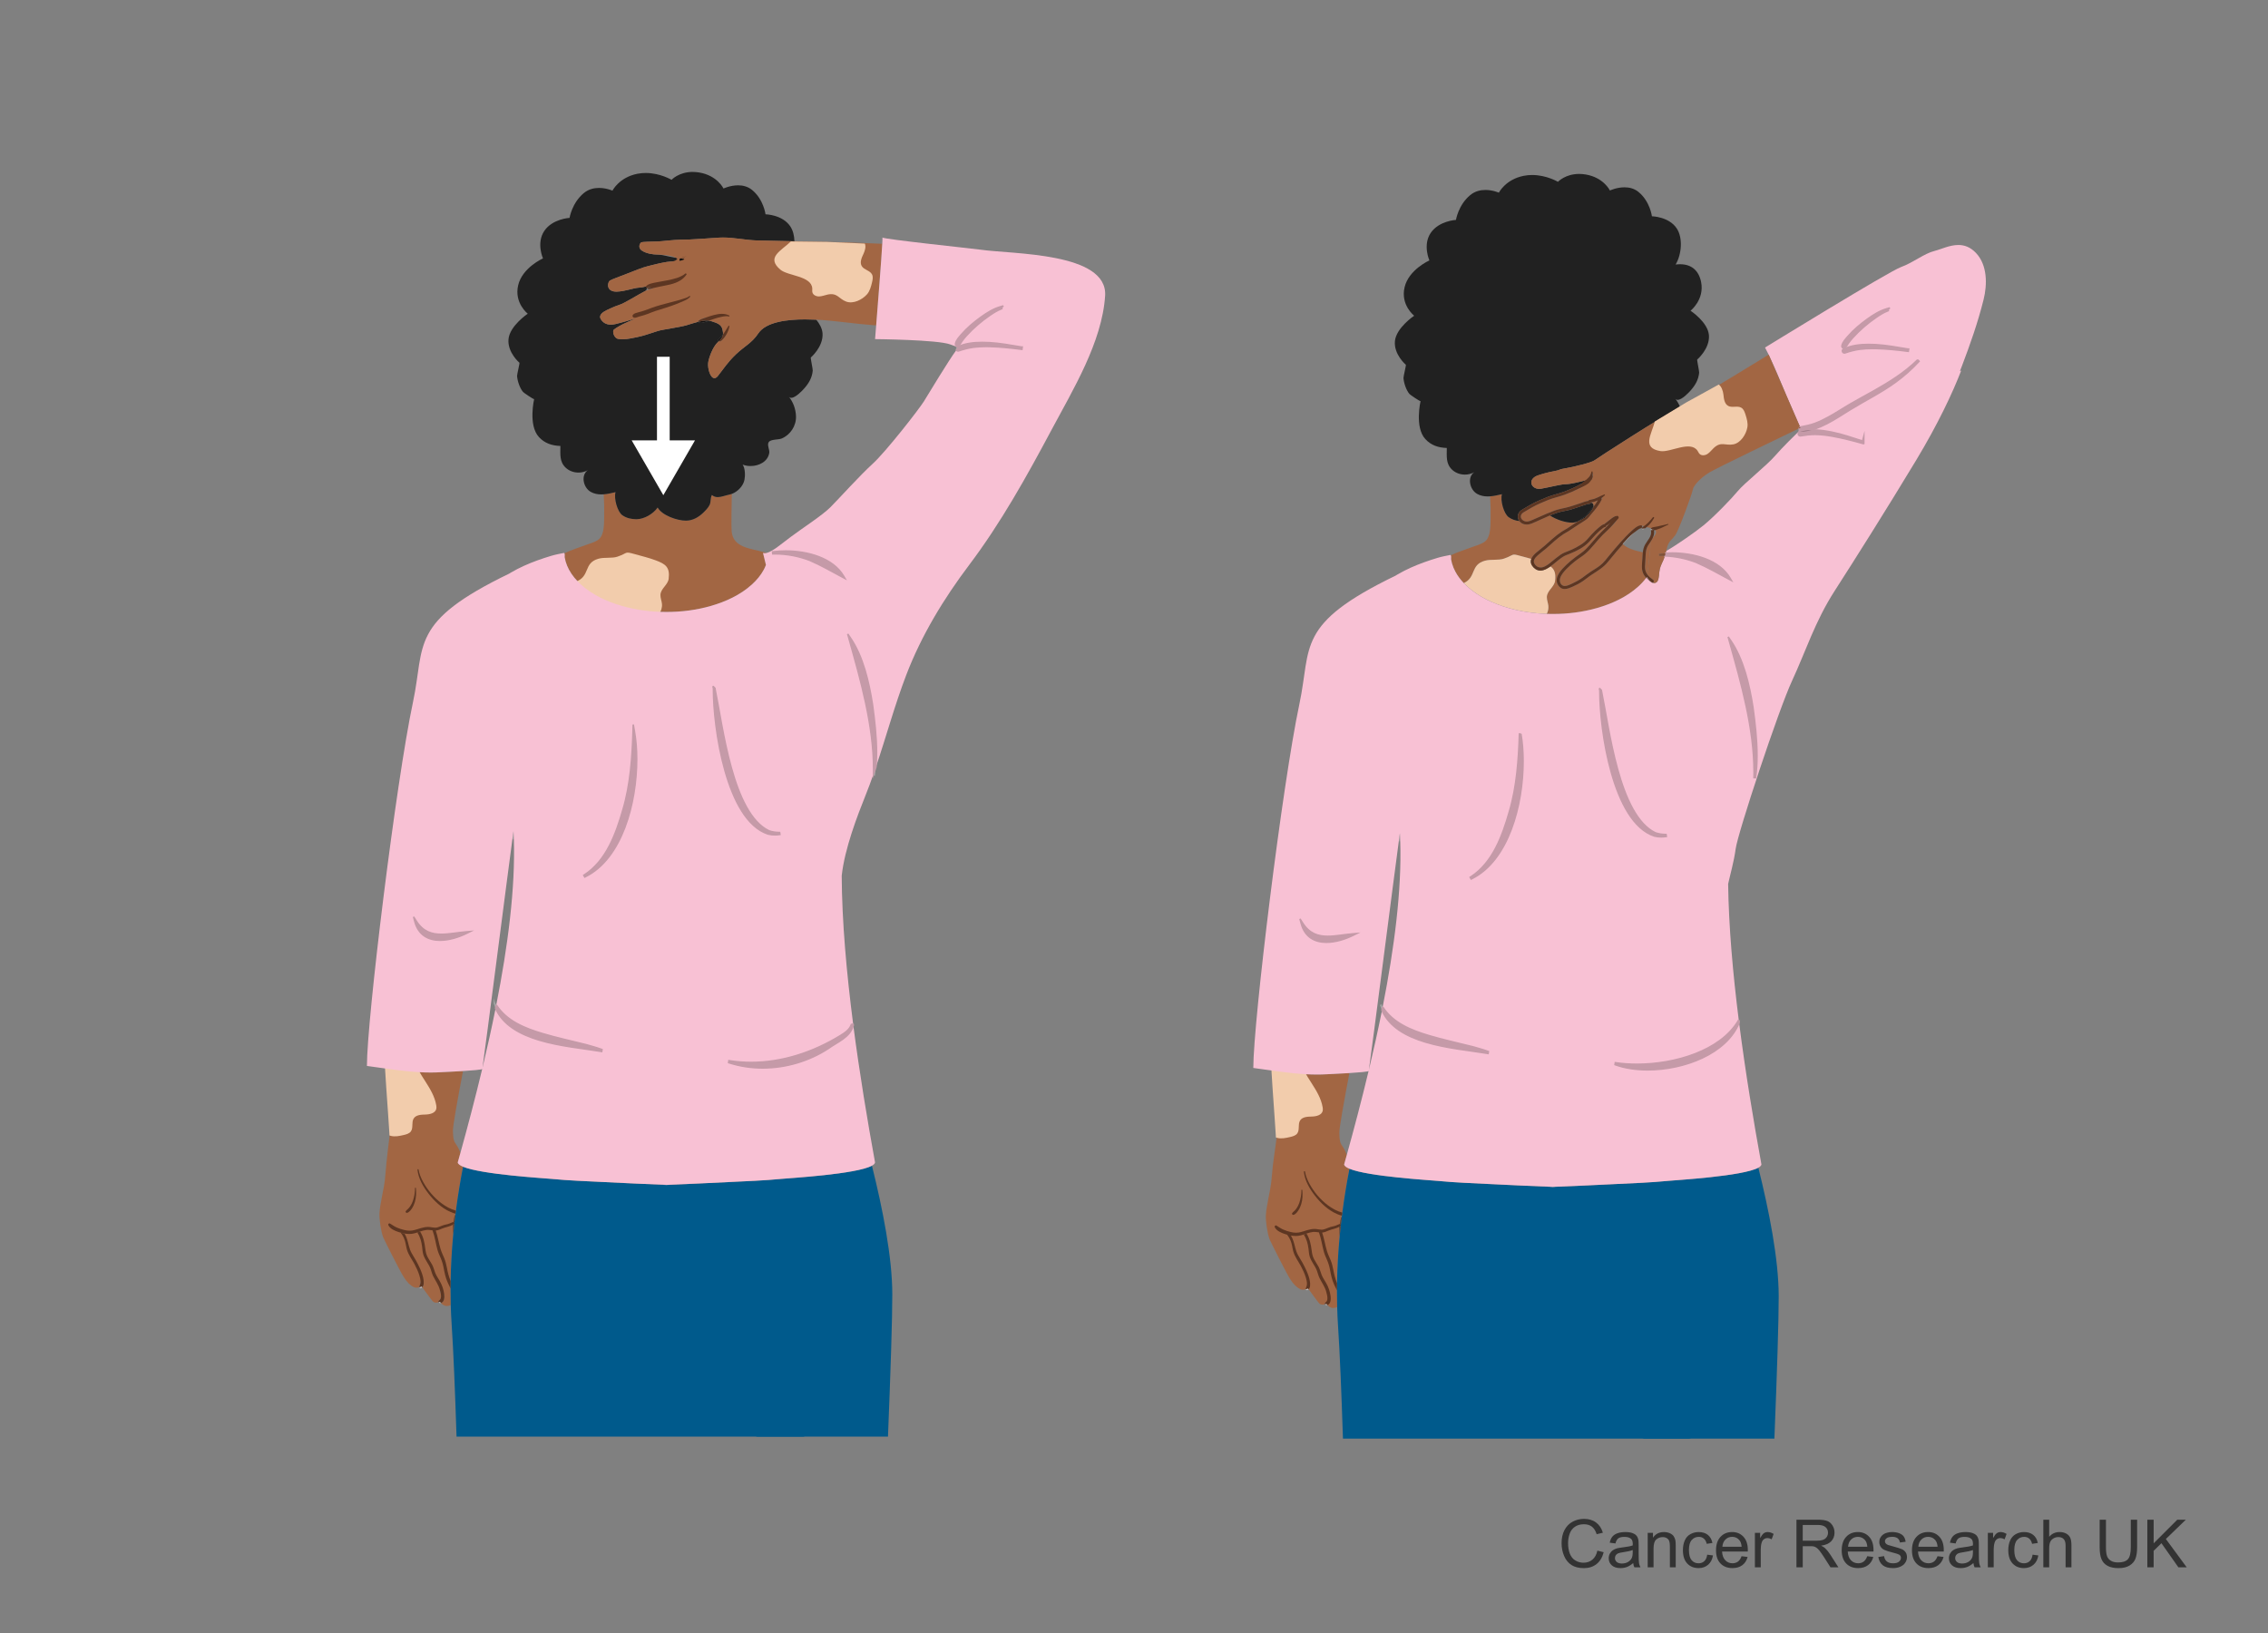 <?xml version="1.0" encoding="UTF-8"?>
<svg id="Layer_1" data-name="Layer 1" xmlns="http://www.w3.org/2000/svg" width="375" height="270" xmlns:xlink="http://www.w3.org/1999/xlink" version="1.1" viewBox="0 0 375 270">
  <rect x="0" y="0" width="375" height="270" fill="#808080" stroke="none"/>
  <defs>
    <clipPath id="clippath">
      <polyline points="49.079 11.63 187.5 11.63 187.5 237.53 49.079 237.53 49.079 11.63" fill="none" stroke-width="0"/>
    </clipPath>
    <clipPath id="clippath-1">
      <path d="M81.293,150.861c-.454,6.706-6.514,35.042-6.458,37.446s.448,1.448,1.279,3.686,2.542,5.19,2.517,9.606c-.009,1.665-.749,4.641-.8,5.401s-1.211,2.591-1.594,1.802-.048.77.339,2.259c.347,1.333.584,3.476-.47,3.732-.643.156-1.097.09-1.097.09,0,0,.159,1.325-.548,1.654-1.126.524-1.708-.551-1.708-.551,0,0-.789.383-1.195-.08s-1.801-2.412-1.801-2.412c0,0-.735.387-1.264.133s-1.093-.783-1.635-1.637c-.652-1.028-3.212-6.138-3.33-6.443-.36-.933-.671-2.991-.605-3.968s.211-1.513.393-2.592c.182-1.079.465-2.042.589-3.888.124-1.846.255-4.061.503-6.117s-2.409-23.942-.501-39.306l17.386,1.185" fill="none" stroke-width="0"/>
    </clipPath>
    <clipPath id="clippath-2">
      <polyline points="195.64 11.963 334.061 11.963 334.061 237.863 195.64 237.863 195.64 11.963" fill="none" stroke-width="0"/>
    </clipPath>
    <clipPath id="clippath-3">
      <path d="M227.855,151.193c-.454,6.706-6.514,35.042-6.458,37.446s.448,1.448,1.279,3.686c.831,2.238,2.542,5.19,2.517,9.606-.009,1.665-.749,4.641-.8,5.401-.051.76-1.211,2.591-1.594,1.802s-.048.77.339,2.259c.347,1.333.584,3.476-.47,3.732-.643.156-1.097.09-1.097.09,0,0,.159,1.325-.548,1.654-1.126.524-1.708-.551-1.708-.551,0,0-.789.383-1.195-.08s-1.801-2.412-1.801-2.412c0,0-.735.387-1.264.133s-1.093-.783-1.635-1.637c-.652-1.028-3.212-6.138-3.33-6.443-.36-.933-.671-2.991-.605-3.968.066-.977.211-1.513.393-2.592s.465-2.042.589-3.888c.124-1.846.255-4.061.503-6.117s-2.409-23.942-.501-39.306l17.386,1.185" fill="none" stroke-width="0"/>
    </clipPath>
  </defs>
  <g>
    <path d="M264.117,256.379l1.042.263c-.219.856-.611,1.509-1.179,1.958s-1.262.675-2.082.675c-.848,0-1.538-.173-2.07-.519-.531-.346-.937-.847-1.214-1.501-.277-.656-.416-1.359-.416-2.111,0-.82.156-1.535.47-2.146s.76-1.074,1.338-1.392c.578-.316,1.215-.475,1.909-.475.788,0,1.45.2,1.987.602.537.4.911.965,1.123,1.691l-1.026.242c-.183-.573-.447-.99-.795-1.252s-.784-.393-1.311-.393c-.605,0-1.111.146-1.518.436s-.691.68-.856,1.168c-.165.489-.247.993-.247,1.512,0,.67.098,1.255.293,1.754.195.5.498.873.91,1.12s.857.37,1.337.37c.584,0,1.078-.168,1.482-.504.405-.337.679-.837.822-1.499h.001Z" fill="#333" stroke-width="0"/>
    <path d="M270.041,258.437c-.358.304-.703.519-1.034.645-.331.125-.687.188-1.065.188-.627,0-1.108-.153-1.445-.459-.337-.307-.505-.697-.505-1.174,0-.279.063-.534.19-.766.127-.23.294-.416.5-.556s.438-.245.695-.317c.189-.05.477-.098.859-.145.78-.093,1.355-.204,1.725-.333.003-.133.005-.217.005-.253,0-.394-.091-.671-.274-.832-.246-.219-.613-.328-1.101-.328-.455,0-.79.08-1.007.239s-.377.441-.48.847l-.945-.129c.086-.405.227-.731.424-.98s.481-.44.854-.575c.373-.134.805-.201,1.295-.201.487,0,.883.058,1.188.172.304.114.527.259.671.433s.243.393.301.658c.032.164.048.461.048.891v1.289c0,.899.021,1.468.062,1.706s.122.466.244.685h-1.01c-.101-.2-.165-.436-.193-.703l-.002-.002h0ZM269.961,256.276c-.352.144-.878.266-1.58.365-.396.058-.678.122-.843.193-.165.072-.292.177-.382.314-.089.138-.134.291-.134.459,0,.258.098.473.293.645s.48.258.856.258c.372,0,.703-.081.994-.244.289-.163.503-.386.639-.668.104-.219.156-.541.156-.967v-.355h0Z" fill="#333" stroke-width="0"/>
    <path d="M272.437,259.14v-5.704h.871v.812c.418-.627,1.023-.94,1.814-.94.344,0,.66.062.948.186.288.123.504.285.647.485.144.201.243.439.301.715.036.179.054.492.054.939v3.508h-.967v-3.47c0-.394-.038-.688-.112-.884-.076-.195-.209-.351-.4-.467s-.416-.175-.674-.175c-.412,0-.768.131-1.066.392-.299.262-.449.758-.449,1.488v3.115h-.967,0Z" fill="#333" stroke-width="0"/>
    <path d="M282.278,257.05l.951.124c-.104.655-.37,1.168-.798,1.539-.428.37-.954.556-1.577.556-.78,0-1.407-.255-1.882-.766-.475-.51-.712-1.241-.712-2.193,0-.616.102-1.155.307-1.617.203-.462.515-.809.932-1.039.417-.231.871-.347,1.361-.347.619,0,1.126.156,1.52.47.395.313.646.759.758,1.335l-.939.146c-.09-.384-.248-.672-.476-.865s-.503-.29-.825-.29c-.486,0-.882.175-1.187.523-.305.35-.456.901-.456,1.657,0,.767.146,1.323.439,1.67.294.348.678.521,1.15.521.379,0,.696-.116.95-.35.254-.232.415-.59.483-1.074h.001Z" fill="#333" stroke-width="0"/>
    <path d="M287.96,257.303l.999.124c-.157.583-.449,1.036-.875,1.358-.427.322-.971.483-1.633.483-.835,0-1.496-.257-1.985-.771-.488-.514-.733-1.234-.733-2.162,0-.96.248-1.704.742-2.234s1.135-.795,1.922-.795c.764,0,1.387.26,1.869.778.484.52.726,1.25.726,2.191,0,.058-.002.144-.005.258h-4.254c.035.627.213,1.107.531,1.439.318.334.716.5,1.192.5.354,0,.657-.093.907-.279.251-.187.45-.483.597-.892v.002h0ZM284.785,255.739h3.186c-.043-.479-.165-.839-.365-1.079-.308-.372-.707-.559-1.197-.559-.444,0-.817.148-1.12.446-.303.297-.47.694-.503,1.191h-.001Z" fill="#333" stroke-width="0"/>
    <path d="M290.162,259.14v-5.704h.869v.864c.223-.404.428-.671.615-.8.188-.129.395-.193.621-.193.325,0,.656.104.993.312l-.333.896c-.236-.139-.473-.209-.709-.209-.211,0-.401.063-.569.19s-.288.304-.36.529c-.107.344-.16.72-.16,1.128v2.986h-.967,0Z" fill="#333" stroke-width="0"/>
    <path d="M297.032,259.14v-7.874h3.49c.702,0,1.236.07,1.602.212s.656.392.875.75c.219.357.328.753.328,1.187,0,.559-.182,1.029-.543,1.413-.361.383-.92.626-1.676.73.275.132.485.263.629.392.304.279.592.628.864,1.048l1.37,2.143h-1.311l-1.043-1.639c-.304-.473-.555-.834-.752-1.084-.196-.251-.373-.427-.528-.527-.156-.1-.314-.17-.476-.209-.118-.025-.312-.037-.58-.037h-1.209v3.496h-1.041.001ZM298.073,254.741h2.24c.477,0,.849-.05,1.117-.148s.473-.256.612-.473.21-.452.21-.706c0-.372-.136-.679-.406-.919-.271-.239-.697-.359-1.281-.359h-2.492v2.605h0Z" fill="#333" stroke-width="0"/>
    <path d="M308.741,257.303l.999.124c-.157.583-.449,1.036-.875,1.358-.427.322-.971.483-1.633.483-.835,0-1.496-.257-1.985-.771-.488-.514-.733-1.234-.733-2.162,0-.96.248-1.704.742-2.234s1.135-.795,1.922-.795c.764,0,1.387.26,1.869.778.484.52.726,1.25.726,2.191,0,.058-.002.144-.005.258h-4.254c.035.627.213,1.107.531,1.439.318.334.716.5,1.192.5.354,0,.657-.093.907-.279.251-.187.45-.483.597-.892v.002h0ZM305.566,255.739h3.186c-.043-.479-.165-.839-.365-1.079-.308-.372-.707-.559-1.197-.559-.444,0-.817.148-1.12.446-.303.297-.47.694-.503,1.191h-.001Z" fill="#333" stroke-width="0"/>
    <path d="M310.567,257.437l.957-.15c.053.384.203.678.448.881.245.205.588.307,1.028.307.444,0,.773-.091.988-.271s.322-.393.322-.637c0-.218-.095-.39-.285-.516-.132-.086-.461-.194-.988-.327-.709-.179-1.2-.334-1.474-.465-.274-.131-.481-.312-.623-.542-.142-.231-.212-.486-.212-.766,0-.254.058-.489.174-.706s.275-.396.476-.54c.15-.111.355-.205.615-.282s.538-.115.835-.115c.447,0,.841.064,1.179.193.339.129.589.304.749.523.162.221.272.515.334.884l-.945.129c-.043-.294-.168-.522-.374-.688s-.497-.247-.872-.247c-.444,0-.762.073-.951.22s-.285.319-.285.516c0,.126.04.238.119.339.078.104.202.189.37.258.097.036.382.118.854.247.684.183,1.16.332,1.431.448s.482.286.637.508.231.498.231.827c0,.322-.095.626-.282.91-.188.285-.46.505-.813.661-.355.155-.756.233-1.203.233-.742,0-1.307-.154-1.695-.462s-.637-.765-.744-1.37h0Z" fill="#333" stroke-width="0"/>
    <path d="M320.359,257.303l.999.124c-.157.583-.449,1.036-.875,1.358-.427.322-.971.483-1.633.483-.835,0-1.496-.257-1.985-.771-.488-.514-.733-1.234-.733-2.162,0-.96.248-1.704.742-2.234s1.135-.795,1.922-.795c.764,0,1.387.26,1.869.778.484.52.726,1.25.726,2.191,0,.058-.002.144-.005.258h-4.254c.035.627.213,1.107.531,1.439.318.334.716.5,1.192.5.354,0,.657-.093.907-.279.251-.187.45-.483.597-.892v.002h0ZM317.184,255.739h3.186c-.043-.479-.165-.839-.365-1.079-.308-.372-.707-.559-1.197-.559-.444,0-.817.148-1.12.446-.303.297-.47.694-.503,1.191h-.001Z" fill="#333" stroke-width="0"/>
    <path d="M326.293,258.437c-.358.304-.703.519-1.034.645-.331.125-.687.188-1.065.188-.627,0-1.108-.153-1.445-.459-.337-.307-.505-.697-.505-1.174,0-.279.063-.534.19-.766.127-.23.294-.416.5-.556s.438-.245.695-.317c.189-.05.477-.098.859-.145.78-.093,1.355-.204,1.725-.333.003-.133.005-.217.005-.253,0-.394-.091-.671-.274-.832-.246-.219-.613-.328-1.101-.328-.455,0-.79.08-1.007.239s-.377.441-.48.847l-.945-.129c.086-.405.227-.731.424-.98s.481-.44.854-.575c.373-.134.805-.201,1.295-.201.487,0,.883.058,1.188.172.304.114.527.259.671.433s.243.393.301.658c.032.164.048.461.048.891v1.289c0,.899.021,1.468.062,1.706s.122.466.244.685h-1.01c-.101-.2-.165-.436-.193-.703l-.002-.002h0ZM326.213,256.276c-.352.144-.878.266-1.58.365-.396.058-.678.122-.843.193-.165.072-.292.177-.382.314-.089.138-.134.291-.134.459,0,.258.098.473.293.645s.48.258.856.258c.372,0,.703-.081.994-.244.289-.163.503-.386.639-.668.104-.219.156-.541.156-.967v-.355h0Z" fill="#333" stroke-width="0"/>
    <path d="M328.678,259.14v-5.704h.869v.864c.223-.404.428-.671.615-.8.188-.129.395-.193.621-.193.325,0,.656.104.993.312l-.333.896c-.236-.139-.473-.209-.709-.209-.211,0-.401.063-.569.19s-.288.304-.36.529c-.107.344-.16.72-.16,1.128v2.986h-.967,0Z" fill="#333" stroke-width="0"/>
    <path d="M336.075,257.05l.951.124c-.104.655-.37,1.168-.798,1.539-.428.37-.954.556-1.577.556-.78,0-1.407-.255-1.882-.766-.475-.51-.712-1.241-.712-2.193,0-.616.102-1.155.307-1.617.203-.462.515-.809.932-1.039.417-.231.871-.347,1.361-.347.619,0,1.126.156,1.52.47.395.313.646.759.758,1.335l-.939.146c-.09-.384-.248-.672-.476-.865s-.503-.29-.825-.29c-.486,0-.882.175-1.187.523-.305.35-.456.901-.456,1.657,0,.767.146,1.323.439,1.67.294.348.678.521,1.15.521.379,0,.696-.116.95-.35.254-.232.415-.59.483-1.074h.001Z" fill="#333" stroke-width="0"/>
    <path d="M337.852,259.14v-7.874h.967v2.825c.451-.522,1.021-.784,1.709-.784.422,0,.789.083,1.101.25.312.166.534.396.669.69.134.293.201.719.201,1.277v3.615h-.967v-3.615c0-.482-.104-.835-.314-1.055-.209-.221-.506-.33-.889-.33-.286,0-.556.074-.809.223-.252.148-.432.35-.539.604-.107.255-.162.605-.162,1.053v3.121h-.967Z" fill="#333" stroke-width="0"/>
    <path d="M352.317,251.266h1.042v4.55c0,.791-.09,1.419-.269,1.885s-.502.844-.97,1.136c-.467.292-1.08.438-1.839.438-.738,0-1.342-.128-1.811-.382s-.804-.622-1.004-1.104c-.201-.481-.301-1.14-.301-1.974v-4.55h1.041v4.544c0,.684.064,1.188.191,1.512s.346.574.655.75c.31.175.688.263,1.136.263.767,0,1.312-.174,1.639-.521.325-.348.488-1.016.488-2.004v-4.544h.002Z" fill="#333" stroke-width="0"/>
    <path d="M355.05,259.14v-7.874h1.042v3.905l3.91-3.905h1.412l-3.303,3.19,3.448,4.684h-1.375l-2.804-3.985-1.289,1.257v2.729h-1.042.001Z" fill="#333" stroke-width="0"/>
  </g>
  <g>
    <g clip-path="url(#clippath)">
      <g>
        <path d="M75.382,200.165c.341-2.619.752-5.059,1.181-7.257-.521-.217-.839-.454-.877-.711.148-.527.297-1.058.446-1.593-.805-2.073-1.187-1.205-1.243-3.596-.02-.842.696-4.804,1.664-9.921-1.694.105-3.485.18-3.764.197-.533.031-1.064.045-1.594.045-2.453,0-4.869-.301-7.292-.639h0c.414,5.02.813,8.622.715,9.433-.253,2.096-.744,5.929-.871,7.811s-.416,2.863-.601,3.963c-.185,1.1-.333,1.646-.4,2.642s.25,3.094.617,4.045c.119.311,2.73,5.521,3.394,6.568.553.871,1.128,1.411,1.667,1.669.133.064.279.088.423.088.169,0,.336-.033.477-.074-.007-.032-.006-.068.008-.106.1-.282.21-.51.205-.818l.494-.33c.053.375.083.954-.207,1.259.343.477,1.382,1.911,1.724,2.304.156.178.367.234.57.234.144,0,.283-.028.396-.06-.046-.096-.027-.222.085-.292.536-.336.268-1.209.145-1.707l.699.653c.062.484.037,1.328-.532,1.459.174.209.505.503.986.503.182,0,.386-.042.611-.147.007-.003.015-.007.022-.011-.025-.916-.036-1.826-.033-2.729-.152-.344-.29-1.951.012-1.232.043-2.635.197-5.2.426-7.649-.026-.555-.015-1.113-.049-1.67" fill="#a26643" stroke-width="0"/>
        <path d="M72.766,215.226s-.102.05-.253.092c.034.071.104.126.199.13h.038c.058,0,.111-.006.161-.017-.096-.116-.145-.205-.145-.205" fill="#c1bab7" stroke-width="0"/>
        <path d="M69.712,212.685s-.161.085-.388.15c.022.095.123.157.224.157.034,0,.068-.007.098-.022.07-.034.128-.078.178-.13-.07-.098-.112-.155-.112-.155" fill="#c1bab7" stroke-width="0"/>
        <path d="M75.06,202.113c-.017,0-.035.002-.051.006-.002.086,0,.171.004.257l.02.022c.03-.022.06-.046.089-.071.007-.067.015-.132.022-.199-.027-.01-.056-.015-.084-.015" fill="#462718" stroke-width="0"/>
        <path d="M101.774,81.373c-.634.15-1.298.306-1.955.355.081,1.255.107,2.513.078,3.771-.024,1.04.018,2.818-.804,3.595-.618.584-1.938.869-2.713,1.194-.398.166-1.957.644-3.058,1.184.097.141.026.556.042.655.039.238.093.473.16.705.136.471.326.927.558,1.359.503.936,1.2,1.758,1.986,2.467,1.911,1.724,4.336,2.831,6.79,3.534,2.37.68,4.844.989,7.308.989h.039c2.463,0,4.937-.31,7.308-.989,2.454-.704,4.88-1.811,6.79-3.534.787-.71,1.483-1.532,1.986-2.467.136-.253.252-.515.356-.783l-.483-1.982c.085.026.176.038.271.038.112,0,.23-.017.355-.049-.274-.073-.476-.123-.552-.145-2.092-.591-5.014-.7-5.259-3.396-.089-.983.003-4.4.024-6.219-.12.045-.242.08-.364.106-.744.159-1.388.43-1.97.43-.338,0-.655-.091-.958-.349-.292.506-.139,1.128-.387,1.645-.221.46-.673.918-1.034,1.27-.781.764-1.761,1.315-2.849,1.325h-.032c-1.44,0-3.944-.86-4.674-2.17-.725,1.046-2.209,1.923-3.496,1.932h-.038c-.821,0-1.65-.192-2.31-.665-.814-.583-1.42-2.787-1.116-3.806" fill="#a26643" stroke-width="0"/>
        <circle cx="129.022" cy="249.465" r="12.609" transform="translate(-147.234 300.081) rotate(-73.035)" fill="#005a8a" stroke-width="0"/>
        <path d="M144.171,192.737c-2.545,1.404-13.609,2.049-14.931,2.178-2.889.283-5.806.382-8.704.526-3.44.17-6.893.335-10.35.466-3.456-.131-6.909-.295-10.349-.466-2.898-.144-5.815-.244-8.704-.526-1.266-.123-11.482-.721-14.57-2.006-.428,2.198-.84,4.638-1.181,7.257-.022.169-.044.338-.065.509-.003.028-.007.053-.01.081-.05.402-.099.808-.145,1.217-.006.051-.012.104-.018.156-.008.067-.015.132-.022.199-.006.051-.011.102-.017.153-.061.556-.118,1.117-.171,1.686-.228,2.449-.382,5.014-.426,7.649-.007.41-.011.82-.012,1.233-.003.903.008,1.813.033,2.729.029,1.06.079,2.128.15,3.201.293,4.407.561,10.988.808,18.552h71.336c.43-10.688.721-19.598.713-23.589-.012-6.08-1.59-14.097-3.366-21.204" fill="#005a8c" stroke-width="0"/>
        <path d="M84.902,137.424c-.03.216-.068.493-.113.825.005.14.011.279.016.419l.005.123.153-.003c-.015-.46-.035-.915-.06-1.364" fill="#b5b5b5" isolation="isolate" opacity=".702" stroke-width="0"/>
        <path d="M96.413,99.276c2.121,1.008.107,3.274,3.183,3.786,2.375.395,5.668.776,7.909-.285,1.135-.538,2.074-1.7,1.944-2.95-.051-.489-.258-.959-.247-1.451.024-1.06,1.23-1.647,1.358-2.683.239-1.933-.537-2.438-2.113-3.036-1.099-.417-2.339-.716-3.47-1.032-1.797-.503-1.053-.217-2.878.411-.914.315-2.155.065-3.142.341-2.574.72-1.261,2.94-3.857,3.847-1.02.356-2.02.718-1.941,1.538.014.144.061.302.147.477.638,1.294,1.992.507,3.106,1.037h0Z" fill="#f2ccac" stroke-width="0"/>
        <line x1="110.186" y1="174.249" x2="110.186" y2="158.956" fill="none" stroke="#000083" stroke-miterlimit="10" stroke-width="2.116"/>
        <polygon points="115.462 160.5 110.187 151.362 104.91 160.5 115.462 160.5" fill="#000083" stroke-width="0"/>
        <path d="M115.536,78.625c-1.03.056-2.266.004-3.068-.734" fill="#212121" stroke-width="0"/>
        <path d="M114.539,28.425c-2.302,0-3.501,1.305-3.501,1.305h-.003s-1.874-1.129-4.267-1.129c-.448,0-.914.04-1.389.133-3.015.594-4.114,2.788-4.114,2.788,0,0-.999-.449-2.225-.449-.808,0-1.715.195-2.501.842-1.978,1.629-2.366,4.109-2.366,4.109,0,0-2.812.144-4.174,2.15-1.362,2.006-.22,4.55-.22,4.55,0,0-3.426,1.517-4.107,4.453s1.59,4.689,1.59,4.689c0,0-2.991,2.011-3.185,4.218-.193,2.201,1.8,3.884,1.809,3.892.067.057-.408,1.949-.392,2.186.059.844.445,1.997.985,2.641.111.133,1.65,1.186,1.824,1.186.009,0,.014-.003.016-.009,0,0-1.017,4.327.792,6.287.965,1.045,2.163,1.417,3.544,1.467.013,1.314-.203,2.595.898,3.613.561.518,1.325.789,2.095.789.531,0,1.065-.128,1.538-.393-1.19.834-.744,2.886.482,3.58.548.31,1.138.421,1.741.421.136,0,.273-.006.411-.016.657-.049,1.32-.205,1.955-.355-.304,1.019.302,3.223,1.116,3.806.66.473,1.489.665,2.31.665h.038c1.287-.009,2.771-.886,3.496-1.932.73,1.31,3.233,2.17,4.674,2.17h.032c1.088-.01,2.068-.561,2.849-1.325.361-.352.813-.81,1.034-1.27.248-.517.095-1.139.387-1.645.303.257.62.349.958.349.582,0,1.226-.27,1.97-.43.122-.026.243-.062.364-.106.981-.363,1.884-1.308,2.087-2.313.144-.716.124-1.923-.303-2.528.394.158.846.238,1.308.238,1.387,0,2.86-.718,3.098-2.179.085-.52-.411-1.306-.086-1.781.337-.493,1.607-.365,2.134-.588,1.461-.617,2.435-2.12,2.372-3.708-.047-1.179-.466-2.319-1.179-3.208.105.131.24.186.394.186.722,0,1.852-1.216,2.136-1.539.768-.873,1.294-1.742,1.419-2.95.024-.238-.388-2.115-.319-2.174.009-.008,2.06-1.76,1.94-3.956-.046-.837-.497-1.631-1.038-2.295-.071-.004-.141-.007-.212-.01-.48-.021-1.048-.04-1.666-.04-2.721,0-6.401.352-7.714,2.321-1.074,1.61-2.266,2.087-3.697,3.459-1.431,1.371-2.027,2.384-2.981,3.577-.2.249-.392.355-.569.355-.671,0-1.135-1.512-1.041-2.501.069-.715.716-2.623,1.61-3.458.058-.054.113-.107.164-.157l-.041-.011-.038-.049c-.024-.034-.034-.071-.034-.109,0-.068.032-.136.072-.187.073-.092.185-.16.271-.241l.23-.237c.079-.086.153-.175.223-.268.027-.223-.007-.463-.072-.767-.179-.836-.716-1.073-1.849-1.431-.127-.04-.262-.068-.402-.084-.161.057-.321.113-.483.167-.266.09-.595.193-.896.193-.085,0-.167-.008-.245-.027-.07-.017-.123-.081-.14-.152-.669.163-1.335.392-1.887.558-1.193.358-3.994.716-4.769.954s-2.445.835-3.398,1.014c-.737.138-1.584.363-2.452.363-.255,0-.511-.019-.767-.066-.656-.119-1.014-1.252-.656-1.55.358-.299,1.43-.894,2.027-1.133.23-.092.877-.388,1.585-.717-.801.247-2.274.706-3.372.956-.283.064-.539.094-.77.094-.838,0-1.35-.389-1.674-.929-.358-.596.298-1.073.596-1.252.297-.178,1.491-.774,2.444-1.073.953-.298,3.16-1.729,4.351-2.324.642-.421-.701-.983,2.653-1.403-.014-.016-.3.203-.31.185-.629.163-.587.167-.972.205-.595.06-1.49.418-2.444.477-.954.059-2.265.611-3.636.656-.033,0-.066.002-.098.002-1.741,0-1.503-1.557-1.034-1.851.252-.158,1.43-.596,2.682-1.073,1.252-.476,2.622-1.073,3.636-1.311,1.013-.238,2.921-.774,4.172-.774.392,0,.743-.035,1.028-.085-.032-.047-.05-.103-.05-.16,0-.085.04-.171.133-.232.007-.005.014-.009.021-.014-.612-.084-1.507-.214-2.026-.343-.715-.18-1.43-.299-1.907-.299s-1.669-.119-2.444-.655c-.774-.536-.238-1.311-.059-1.371.178-.06,1.787-.12,2.324-.12s1.729-.118,2.265-.178c.536-.059,1.546-.119,1.787-.119,2.16-.002,4.311-.228,6.466-.347.215-.012.428-.017.641-.017,1.866,0,3.649.418,5.521.482,1.004.035,3.487.084,6.292.139-.023-.911-.235-1.785-.677-2.454-1.295-1.961-4.105-2.009-4.105-2.009,0,0-.306-2.468-2.23-4.031-.712-.578-1.542-.76-2.306-.76-1.301,0-2.409.528-2.409.528,0,0-1.026-2.157-4.023-2.65-.378-.062-.733-.089-1.065-.089" fill="#212121" stroke-width="0"/>
        <path d="M109.081,47.162l-.445-.174c-.158.756-1.337.816-1.922,1.108-1.191.595-3.398,2.026-4.351,2.324-.953.299-2.147.895-2.444,1.073-.298.179-.954.656-.596,1.252.324.539.836.929,1.674.929.231,0,.487-.03.77-.094.828-.189,1.87-.496,2.675-.742.262-.08.5-.154.697-.214-.708.329-1.355.625-1.585.717-.597.239-1.669.834-2.027,1.133-.358.298,0,1.431.656,1.55.256.047.512.066.767.066.868,0,1.715-.225,2.452-.363.953-.179,2.623-.776,3.398-1.014s3.576-.596,4.769-.954c.551-.166,1.218-.395,1.887-.558-.004-.017-.006-.033-.006-.05,0-.048.018-.094.059-.128.318-.257.798-.39,1.184-.519l.527.515c.141.017.275.044.402.084,1.133.358,1.67.595,1.849,1.431.065.303.099.544.072.767.064-.085.125-.172.183-.262l.368.281c-.13.223-.277.435-.442.633-.157.189-.363.409-.594.502l-.197-.052c-.051.051-.106.103-.164.157-.894.835-1.541,2.743-1.61,3.458-.094.989.37,2.501,1.041,2.501.177,0,.369-.106.569-.355.954-1.193,1.55-2.206,2.981-3.577,1.431-1.372,2.623-1.849,3.697-3.459,1.313-1.969,4.993-2.321,7.714-2.321.618,0,1.186.018,1.666.04.071.003.141.006.212.01,3.091.154,6.151.661,9.231.895.238.018.461.035.674.051.294-3.678.856-10.809,1.007-13.496-1.249-.057-2.497-.094-3.726-.153-1.821-.088-6.659-.184-10.796-.267-2.805-.056-5.288-.105-6.292-.139-1.873-.065-3.655-.482-5.524-.479-.212,0-.426.005-.641.017-2.155.119-4.306.345-6.466.347-.241,0-1.251.06-1.787.119-.536.06-1.728.178-2.265.178s-2.146.06-2.324.12c-.179.06-.715.835.059,1.371.775.536,1.967.655,2.444.655.801,0,2.83.149,3.429.705-.354.548-1.186.444-1.759.529-1.028.152-2.03.435-3.04.672-1.014.238-2.384.835-3.636,1.311-1.252.477-2.43.915-2.682,1.073-.468.294-.706,1.851,1.034,1.851.032,0,.064,0,.098-.002,1.371-.045,2.682-.597,3.636-.656s1.849-.417,2.444-.477c.328-.032.65-.173.972-.202" fill="#a26643" stroke-width="0"/>
        <path d="M130.771,39.92c-1.649,1.579-4.139,2.632-1.744,4.664,1.256,1.066,5.167,1.015,5.277,3.123.011.205-.029.413.017.613.108.464.645.707,1.121.693s.925-.21,1.391-.308c1.646-.347,1.832.698,3.079,1.159,1.18.436,2.659-.322,3.429-1.186.482-.541.669-1.275.84-1.979.107-.441.21-.928,0-1.331-.339-.652-1.306-.738-1.691-1.364-.38-.617-.018-1.402.292-2.057.245-.519.426-1.189.212-1.674l-6.241-.278-5.982-.074h0Z" fill="#f2ccac" stroke-width="0"/>
        <g clip-path="url(#clippath-1)">
          <path d="M66.748,187.662c.442-.102.923-.23,1.189-.598.43-.596.073-1.498.458-2.124.38-.617,1.244-.646,1.969-.664.724-.018,1.617-.235,1.777-.941.043-.191.022-.39-.01-.584-.479-2.908-3.104-5.057-3.803-7.92-.165-.674-.261-1.449-.818-1.863-.185-.138-.405-.22-.624-.294-2.19-.741-4.308-2.604-5.059.499-.217.894.325,2.679.089,3.568-.282,1.066-.056,1.763-.57,2.739.176,1.304.433,2.576.763,3.811.131.013.264-.001.392-.05.164-.062.306-.174.471-.234.552-.203-3.644.548-3.204.938,1.042.92,2.084,1.841,3.126,2.762.511.452,1.048.917,1.707,1.094.7.188,1.44.025,2.146-.139h0Z" fill="#f2ccac" stroke-width="0"/>
        </g>
        <path d="M110.798,195.932c-.204-.007-.408-.018-.612-.025-.204.008-.407.018-.611.025h1.223Z" fill="#f8c1d4" stroke-width="0"/>
        <path d="M68.589,152.366l-.209-.782.435.683c1.138,1.777,2.539,2.206,4.151,2.211h.004c1.282,0,2.684-.287,4.129-.407l.651-.054-.585.29c-1.303.646-2.914,1.153-4.412,1.154h-.028c-1.843,0-3.534-.819-4.135-3.095l.121-.032-.121.032M84.788,138.249c.045-.332.083-.61.113-.825.025.449.045.904.06,1.364.261,8.043-.983,17.642-2.903,27.358,1.676,2.651,4.691,3.87,7.666,4.753h0c2.26.679,4.919,1.255,7.256,1.846h.003l.003.002c.81.247,1.641.443,2.457.753l.095.036-.016.101-.035.216-.124-.021c-2.837-.475-6.751-.823-10.214-1.86-3.167-.948-5.977-2.481-7.207-5.242-.657,3.282-1.39,6.575-2.165,9.822.414-2.802,4.111-31.651,5.011-38.302M104.664,121.025l.036-1.236.212,1.218c.236,1.354.36,2.895.36,4.532-.005,7.255-2.424,16.416-8.48,19.41l-.106.052-.058-.103-.104-.183.099-.064c3.637-2.357,5.229-6.783,6.389-10.823h0c1.219-4.102,1.533-8.702,1.652-12.804h0M117.962,113.862l-.086-.411.299.306.037.038v.042c.652,3.129,1.37,8.298,2.689,13.046,1.316,4.756,3.25,9.073,6.25,10.488.514.175,1.066.268,1.647.272h.106l.017.105.036.218-.126.018c-.239.034-.481.051-.723.051-.372,0-.744-.041-1.108-.129h-.005l-.005-.003c-3.479-1.149-5.71-5.549-7.103-10.431-1.389-4.886-1.925-10.272-1.925-13.436v-.174M127.752,91.368l-.01-.119.119-.015c.642-.084,1.331-.128,2.043-.128,3.602.003,7.82,1.129,9.586,4.157l.219.378-.386-.205c-1.856-.984-3.55-1.979-5.448-2.792-1.809-.691-3.759-1.071-5.736-1.071l-.252.002-.117.002-.01-.116-.008-.093.125-.011-.125.011M165.469,50.83l-.034-.12.471-.134-.297.293.047.168-.106.041c-.659.253-1.276.645-1.87,1.049-.723.492-1.419,1.033-2.081,1.606-.654.567-1.273,1.171-1.85,1.816-.236.265-.462.536-.665.823-.172.242-.317.528-.532.778l-.229.11c-.195-.008-.335-.166-.34-.357l.005-.06c.12-.625.664-1.169,1.022-1.588.925-1.069,2.033-1.986,3.168-2.808.978-.707,2.068-1.397,3.258-1.736l.034.12M145.909,39.268c.013.081,0,.456-.033,1.042-.15,2.687-.712,9.818-1.007,13.496-.11,1.373-.183,2.265-.183,2.265,0,0,10.366.091,12.429.877.552.21.935.339,1.197.418,1.25-.592,2.699-.748,4.084-.748.386,0,.766.012,1.136.031,1.807.091,3.585.445,5.353.727h.135l-.02.142-.034.244-.123-.016c-1.737-.221-3.469-.405-5.216-.45-.195-.005-.39-.007-.585-.007-.693,0-1.387.033-2.071.121-.851.109-1.661.337-2.48.609l-.101.017c-.121-.004-.211-.065-.266-.149-1.25,1.672-4.694,7.389-5.363,8.477-.786,1.277-6.306,8.352-8.468,10.317-2.162,1.965-5.601,5.796-6.976,7.172-1.376,1.376-4.601,3.44-6.566,4.913-1.593,1.195-2.974,2.395-3.964,2.649-.125.032-.243.049-.355.049-.095,0-.185-.012-.271-.038l.483,1.982c-.105.267-.221.53-.356.783-.503.935-1.199,1.757-1.986,2.467-1.91,1.723-4.336,2.83-6.79,3.534-2.371.679-4.845.989-7.308.989h-.039c-2.464,0-4.938-.309-7.308-.989-2.454-.703-4.879-1.81-6.79-3.534-.786-.709-1.483-1.531-1.986-2.467-.232-.432-.422-.888-.558-1.359-.067-.232-.121-.467-.16-.705-.017-.099.054-.514-.042-.655-.02-.029-.048-.047-.085-.047-.009,0-.018,0-.028.003-.69.14-1.387.269-2.062.471-.768.23-1.532.478-2.286.752-1.506.546-2.978,1.196-4.363,2.004-.099.058-.194.122-.292.181-16.589,8.024-13.892,11.703-15.917,21.233-2.841,13.363-7.621,52.512-7.621,60.174,1.082.141,2.159.298,3.234.448,2.424.338,4.839.639,7.292.639.529,0,1.06-.014,1.594-.045.28-.016,2.071-.092,3.764-.197,1.581-.098,3.076-.221,3.179-.345-1.146,4.783-2.379,9.465-3.601,13.861-.149.535-.297,1.066-.446,1.593.038.257.356.494.877.711,3.088,1.286,13.304,1.883,14.57,2.006,2.889.282,5.806.382,8.704.526,3.44.171,6.893.335,10.349.466,3.457-.131,6.91-.296,10.35-.466,2.898-.144,5.815-.243,8.704-.526,1.321-.129,12.386-.774,14.931-2.178.306-.169.488-.348.516-.539-1.247-6.856-2.563-14.719-3.597-22.691l-.004.015c-.496,1.997-2.711,2.793-4.112,3.83l-.003.002-.003.002c-3.181,2.081-7.028,3.218-10.854,3.219-1.879,0-3.753-.274-5.54-.847l-.101-.033.016-.105.033-.216.124.019c1.184.186,2.37.274,3.552.274,5.189,0,10.296-1.71,14.732-4.427.762-.465,1.556-1.001,1.827-1.812l.038-.112.114.032.073.02h.091c-1.09-8.433-1.861-16.981-1.898-24.581.493-4.518,2.602-9.942,3.976-13.379.456-1.14.882-2.289,1.286-3.444.005-.242.007-.483.007-.725,0-7.342-2.105-14.672-4.081-21.699l-.205-.728.428.624c2.113,3.081,3.09,7.294,3.673,11.05h0v.002c.352,2.555.669,5.321.669,7.965,0,.8-.029,1.589-.095,2.358,1.715-5.064,3.103-10.224,5.014-15.214,2.509-6.55,6.201-12.62,10.403-18.189,5.256-6.966,9.539-14.69,13.638-22.374,3.534-6.624,8.325-14.443,8.839-22.114.484-7.231-15.422-6.885-20.532-7.631-1.108-.162-16.247-1.748-16.288-2.021" fill="#f8c1d4" stroke-width="0"/>
        <path d="M69.116,153.098c.72,1.561,2.086,2.107,3.637,2.114h.003c1.194,0,2.485-.34,3.618-.816-1.17.135-2.319.332-3.407.333h-.026c-1.413,0-2.738-.358-3.824-1.63" fill="#c59aa8" stroke="#c59aa8" stroke-miterlimit="10" stroke-width=".25"/>
        <path d="M72.756,155.212h-.003c-1.551-.007-2.917-.552-3.637-2.114,1.086,1.272,2.411,1.63,3.824,1.63h.026c1.089,0,2.237-.198,3.407-.333-1.133.476-2.424.816-3.618.816M68.605,152.401l.105-.067-.105.067M68.38,151.584l.209.782.121-.032-.121.032c.601,2.276,2.293,3.095,4.135,3.095h.028c1.498,0,3.109-.508,4.412-1.154l.585-.29-.651.054c-1.444.12-2.847.407-4.129.407h-.004c-1.612-.005-3.013-.434-4.151-2.211l-.435-.683" fill="#c59aa8" stroke="#c59aa8" stroke-miterlimit="10" stroke-width=".25"/>
        <path d="M82.331,166.963c1.258,2.453,3.883,3.867,6.89,4.769,3.072.92,6.524,1.296,9.26,1.707-.517-.157-1.041-.294-1.563-.452-2.331-.589-4.991-1.165-7.265-1.848h0c-2.726-.81-5.534-1.907-7.322-4.176" fill="#c59aa8" stroke="#c59aa8" stroke-miterlimit="10" stroke-width=".25"/>
        <path d="M81.638,165.071v.859l.01.017c.085.271.183.532.295.782.039-.195.077-.388.116-.583-.062-.098-.122-.198-.18-.3l-.24-.776" fill="#b5b5b5" isolation="isolate" opacity=".702" stroke-width="0"/>
        <path d="M98.481,173.439c-2.736-.411-6.188-.787-9.26-1.707-3.008-.901-5.632-2.316-6.89-4.769,1.788,2.268,4.597,3.366,7.322,4.176h0c2.273.683,4.934,1.259,7.265,1.848.522.159,1.046.296,1.563.452M82.059,166.147c-.038.195-.077.388-.116.583,1.23,2.761,4.04,4.294,7.207,5.242,3.463,1.037,7.377,1.385,10.214,1.86l.124.021.035-.216.016-.101-.095-.036c-.816-.31-1.647-.506-2.457-.753h-.003l-.003-.002c-2.337-.591-4.996-1.166-7.256-1.846h0c-2.976-.883-5.99-2.101-7.666-4.753" fill="#c59aa8" stroke="#c59aa8" stroke-miterlimit="10" stroke-width=".25"/>
        <path d="M140.384,170.469c-.386.397-.871.706-1.323.984-4.468,2.738-9.618,4.464-14.862,4.464-.841,0-1.685-.044-2.529-.136,1.449.366,2.945.544,4.446.544,3.775,0,7.577-1.124,10.715-3.176,1.16-.842,2.737-1.52,3.553-2.679" fill="#c59aa8" stroke="#c59aa8" stroke-miterlimit="10" stroke-width=".25"/>
        <path d="M141.124,169.368h-.052c.006.046.012.093.018.139l.034-.139" fill="#b5b5b5" isolation="isolate" opacity=".702" stroke-width="0"/>
        <path d="M124.198,175.918c5.244,0,10.394-1.727,14.862-4.464.452-.278.938-.587,1.323-.984-.816,1.159-2.393,1.837-3.553,2.679-3.138,2.053-6.94,3.177-10.715,3.176-1.5,0-2.997-.177-4.446-.544.844.092,1.687.136,2.529.136M140.964,169.493h0M140.908,169.479h0l.057.014-.057-.014M140.874,169.471l-.031-.007.031.007M140.794,169.316l-.038.112c-.27.811-1.065,1.348-1.827,1.812-4.436,2.718-9.543,4.427-14.732,4.427-1.182,0-2.368-.089-3.552-.274l-.124-.019-.033.216-.016.105.101.033c1.787.573,3.661.847,5.54.847,3.826,0,7.673-1.137,10.854-3.219l.003-.002.003-.002c1.401-1.037,3.615-1.833,4.112-3.83l.004-.015c-.006-.046-.012-.093-.018-.139h-.091l-.073-.02-.114-.032" fill="#c59aa8" stroke="#c59aa8" stroke-miterlimit="10" stroke-width=".25"/>
        <path d="M104.864,122.468c-.154,3.73-.524,7.769-1.612,11.432h0c-1.043,3.623-2.433,7.604-5.391,10.137,5.048-3.454,7.166-11.788,7.161-18.497,0-1.075-.054-2.108-.158-3.072" fill="#c59aa8" stroke="#c59aa8" stroke-miterlimit="10" stroke-width=".25"/>
        <path d="M103.252,133.9c1.088-3.663,1.459-7.702,1.612-11.432.104.964.158,1.997.158,3.072.005,6.709-2.113,15.043-7.161,18.497,2.959-2.534,4.348-6.515,5.391-10.138h0M104.666,121.05l.123-.021-.123.021M104.7,119.79l-.036,1.236c-.119,4.102-.433,8.702-1.652,12.803h0c-1.159,4.041-2.752,8.466-6.389,10.824l-.099.064.104.183.058.103.106-.052c6.056-2.994,8.475-12.155,8.48-19.41,0-1.637-.124-3.178-.36-4.532l-.212-1.218" fill="#c59aa8" stroke="#c59aa8" stroke-miterlimit="10" stroke-width=".25"/>
        <path d="M118.235,115.249c.116,3.199.676,7.878,1.892,12.155,1.377,4.857,3.615,9.178,6.935,10.26.179.043.359.074.542.093-.184-.042-.364-.093-.54-.153l-.007-.002-.006-.003c-3.139-1.493-5.06-5.874-6.39-10.65-1.146-4.128-1.839-8.563-2.426-11.7" fill="#c59aa8" stroke="#c59aa8" stroke-miterlimit="10" stroke-width=".25"/>
        <path d="M118.086,113.844h0M127.062,137.664c-3.32-1.082-5.558-5.402-6.935-10.26-1.217-4.277-1.776-8.956-1.892-12.155.587,3.137,1.28,7.572,2.426,11.7,1.33,4.776,3.251,9.157,6.39,10.65l.006.003.007.002c.176.06.356.111.54.153-.182-.02-.363-.051-.542-.093M118.086,113.844h-.005.005M117.876,113.45l.086.411v.174c0,3.165.535,8.55,1.924,13.436,1.393,4.881,3.624,9.282,7.103,10.431h.005l.005.003c.364.087.736.129,1.108.129.242,0,.484-.017.723-.051l.126-.018-.036-.218-.017-.104h-.106c-.581-.005-1.133-.098-1.647-.273-3-1.415-4.934-5.733-6.25-10.488-1.318-4.748-2.036-9.917-2.689-13.046v-.042l-.037-.038-.299-.306" fill="#c59aa8" stroke="#c59aa8" stroke-miterlimit="10" stroke-width=".25"/>
        <path d="M112.494,42.719c-.007.004-.014.009-.021.014-.092.061-.133.148-.133.232,0,.057.018.113.05.16.624-.11.928-.292.641-.333-.115-.016-.306-.042-.538-.073" fill="#131211" stroke-width="0"/>
        <path d="M116.866,53.002c-.443,0-.928.083-1.41.201.017.071.07.135.14.152.078.019.161.027.245.027.3,0,.63-.104.896-.193.161-.054.322-.11.483-.167-.114-.013-.232-.02-.354-.02" fill="#131211" stroke-width="0"/>
        <path d="M119.543,55.304c-.07.093-.144.183-.223.268l-.23.237c-.086.081-.198.149-.271.241-.04.051-.072.119-.072.187,0,.038.01.075.034.109l.038.049.041.011c.451-.443.641-.751.683-1.102" fill="#131211" stroke-width="0"/>
        <path d="M164.339,51.402c-.71.344-1.384.789-2.016,1.247-1.127.816-2.219,1.722-3.126,2.77-.369.423-.876.959-.966,1.47v.014l.031.076.058.031.04-.024c.189-.218.332-.497.518-.76.211-.297.443-.576.683-.845.584-.653,1.211-1.265,1.872-1.838.669-.579,1.372-1.126,2.105-1.624.26-.176.526-.353.801-.517" fill="#c59aa8" stroke="#c59aa8" stroke-miterlimit="10" stroke-width=".25"/>
        <path d="M158.321,57.009l-.058-.031-.033-.076v-.014c.091-.51.598-1.047.967-1.47.907-1.047,1.999-1.954,3.126-2.77.632-.457,1.306-.902,2.016-1.247-.275.164-.541.34-.801.517-.732.498-1.435,1.045-2.105,1.624-.662.573-1.289,1.185-1.872,1.838-.24.269-.472.548-.683.845-.186.262-.329.542-.518.76l-.04.024M165.905,50.576l-.471.134.034.12-.034-.12c-1.19.339-2.28,1.029-3.258,1.736-1.136.822-2.243,1.74-3.168,2.808-.359.419-.902.963-1.022,1.588l-.005.06c.006.191.146.349.34.357l.229-.11c.215-.25.36-.537.532-.778.203-.287.429-.558.665-.823.576-.645,1.195-1.249,1.85-1.816.663-.573,1.358-1.114,2.081-1.606.594-.404,1.21-.796,1.87-1.049l.106-.041-.047-.168.297-.293" fill="#c59aa8" stroke="#c59aa8" stroke-miterlimit="10" stroke-width=".25"/>
        <path d="M162.394,56.867c-1.394,0-2.836.164-4.046.76l-.033.055.028.076.05.028.022-.004c.827-.274,1.653-.507,2.527-.619.697-.09,1.402-.124,2.103-.124.197,0,.395.003.591.008.921.024,1.835.086,2.748.171-.952-.148-1.905-.271-2.862-.319-.367-.018-.744-.03-1.124-.03h-.004" fill="#c59aa8" stroke="#c59aa8" stroke-miterlimit="10" stroke-width=".25"/>
        <path d="M158.313,57.366c-.026.012-.051.024-.077.037-.117.055-.176.175-.173.279,0,.071.022.144.062.205.203-.271.348-.436.414-.457-.063-.016-.138-.037-.227-.063" fill="#b5b5b5" isolation="isolate" opacity=".702" stroke-width="0"/>
        <path d="M158.392,57.785l-.05-.028-.028-.076.033-.055c1.21-.596,2.653-.76,4.046-.76h.004c.38,0,.757.012,1.124.03.957.048,1.91.171,2.862.319-.912-.085-1.827-.147-2.748-.171-.197-.005-.394-.008-.591-.008-.701,0-1.406.034-2.103.124-.875.113-1.701.345-2.527.619l-.022.004M162.398,56.617c-1.386,0-2.835.156-4.084.748.089.027.164.047.227.063-.066.021-.211.186-.414.457.055.083.145.145.266.149l.101-.017c.819-.272,1.629-.499,2.48-.609.684-.088,1.378-.121,2.071-.121.195,0,.39.003.585.007,1.747.045,3.479.229,5.216.45l.123.016.034-.244.02-.142h-.135c-1.769-.282-3.547-.636-5.353-.727-.37-.019-.751-.031-1.136-.031" fill="#c59aa8" stroke="#c59aa8" stroke-miterlimit="10" stroke-width=".25"/>
        <path d="M129.917,91.355h-.013c-.202,0-.402.004-.6.011,1.608.118,3.183.479,4.664,1.045h.002l.002.002c1.772.759,3.359,1.671,5.05,2.578-1.808-2.604-5.717-3.636-9.105-3.636" fill="#c59aa8" stroke="#c59aa8" stroke-miterlimit="10" stroke-width=".25"/>
        <path d="M129.304,91.366c.198-.007.398-.011.6-.011h.013c3.388,0,7.296,1.032,9.105,3.636-1.691-.908-3.278-1.819-5.05-2.578h-.002l-.002-.002c-1.481-.566-3.056-.927-4.664-1.045M129.904,91.105c-.712,0-1.401.044-2.043.128l-.119.015.01.119.125-.011-.125.011.008.093.01.116.117-.002.252-.002c1.977,0,3.927.379,5.736,1.071,1.898.813,3.592,1.808,5.448,2.792l.386.205-.219-.378c-1.767-3.028-5.984-4.154-9.586-4.157" fill="#c59aa8" stroke="#c59aa8" stroke-miterlimit="10" stroke-width=".25"/>
        <path d="M140.831,106.277c1.758,6.251,3.557,12.749,3.829,19.294.014-.37.02-.743.02-1.119,0-2.624-.314-5.379-.666-7.929h0c-.536-3.461-1.413-7.298-3.183-10.246" fill="#c59aa8" stroke="#c59aa8" stroke-miterlimit="10" stroke-width=".25"/>
        <path d="M144.835,126.81c-.13.385-.263.769-.397,1.153,0,.039-.002.078-.002.118v.053l.037.038.088-.088-.088.088h0l.176.177.037-.246c.063-.423.112-.855.15-1.293" fill="#b5b5b5" isolation="isolate" opacity=".702" stroke-width="0"/>
        <path d="M144.659,125.571c-.271-6.545-2.071-13.043-3.829-19.294,1.77,2.947,2.646,6.785,3.183,10.246h0c.352,2.55.666,5.305.666,7.929,0,.376-.006.749-.02,1.119M140.159,104.812l.205.728c1.976,7.027,4.081,14.357,4.081,21.699,0,.242-.002.483-.007.725.135-.384.267-.768.397-1.153.066-.769.095-1.558.095-2.358,0-2.645-.316-5.411-.669-7.965v-.002h0c-.584-3.756-1.56-7.969-3.673-11.05l-.428-.624" fill="#c59aa8" stroke="#c59aa8" stroke-miterlimit="10" stroke-width=".25"/>
      </g>
    </g>
    <g clip-path="url(#clippath-2)">
      <g>
        <path d="M220.578,212.361c.156.342.329.676.481,1.02-.003.901.008,1.812.033,2.727-.007.004-.015.007-.023.011-.225.105-.429.147-.611.147-.481,0-.812-.294-.986-.503l-.313-.405c-.112.07-.131.196-.085.292-.113.032-.252.06-.396.06-.203,0-.414-.056-.57-.234-.343-.392-1.38-1.826-1.724-2.303l-.489-.112c-.013.039-.015.074-.008.106-.142.041-.309.074-.478.074-.144,0-.29-.024-.423-.088-.539-.258-1.114-.798-1.667-1.669-.664-1.047-3.275-6.257-3.394-6.568-.367-.951-.684-3.049-.617-4.045s.215-1.542.4-2.642c.185-1.1.474-2.081.601-3.963s.539-4.222.792-6.318c.104-.862-.34-5.128-.764-10.942,2.467.345,4.924.657,7.42.657.529,0,1.06-.014,1.593-.045.28-.017,2.071-.092,3.764-.197-.968,5.117-1.684,9.078-1.664,9.92.057,2.39.438,1.523,1.243,3.596-.149.535-.298,1.066-.446,1.593.038.257.356.494.878.711-.429,2.198-.84,4.639-1.181,7.258l-.497,2.331c.034.559.023,1.12.049,1.676-.228,2.447-.382,5.009-.425,7.642-.302-.719.241-2.226.097-3.006l-.348,3.729" fill="#a26643" stroke-width="0"/>
        <path d="M219.327,215.558s-.102.05-.253.092c.034.071.104.126.199.13h.038c.058,0,.111-.006.161-.017-.096-.116-.145-.205-.145-.205" fill="#c1bab7" stroke-width="0"/>
        <path d="M216.273,213.017s-.161.085-.387.15c.021.095.123.157.224.157.034,0,.068-.007.098-.022.069-.034.128-.077.177-.129-.071-.098-.112-.156-.112-.156" fill="#c1bab7" stroke-width="0"/>
        <path d="M221.621,202.445c-.017,0-.035.002-.051.006-.002.086,0,.171.004.257l.021.023c.03-.022.06-.046.089-.071.007-.067.015-.133.022-.2-.027-.01-.056-.015-.085-.015" fill="#462718" stroke-width="0"/>
        <path d="M265.578,86.928c-.016.112-.095.217-.238.227-.105.007-.313.173-.419.252-.251.188-.485.402-.713.617-.53.501-.983,1.063-1.484,1.589-.839.881-1.998,1.464-3.112,1.916-.425.173-.843.303-1.231.557-.526.344-1,.76-1.489,1.152-.164.132-.342.274-.531.411.642.467.915,1.12.76,2.376-.128,1.036-1.334,1.623-1.358,2.683-.011.492.196.962.247,1.451.049.468-.052.923-.257,1.338.325.011.65.016.975.016h.039c2.463,0,4.937-.31,7.308-.989,2.454-.704,4.88-1.811,6.79-3.534.485-.437.935-.917,1.327-1.44-.213-.235-.392-.498-.518-.795-.317-.748-.158-1.619-.114-2.405.02-.346.033-.692.073-1.032-1.217-.276-2.495-.569-3.297-1.349-.345.385-.683.776-1.017,1.169-.499.587-.987,1.183-1.473,1.78-.727.893-1.673,1.454-2.628,2.069-.524.337-.993.749-1.51,1.096-.561.376-1.158.688-1.779.953-.374.159-.807.345-1.23.345-.114,0-.227-.013-.338-.044-.394-.11-.708-.474-.863-.84-.486-1.152.706-2.36,1.46-3.088.497-.479,1.029-.923,1.584-1.333.562-.416,1.142-.769,1.643-1.261.934-.917,1.692-1.996,2.635-2.903.309-.298.612-.599.908-.905-.034-.04-.088-.065-.152-.08M248.336,81.707c-.634.15-1.299.306-1.955.355.081,1.255.107,2.513.078,3.77-.024,1.04.018,2.818-.804,3.595-.618.584-1.938.869-2.713,1.194-.398.166-1.956.644-3.058,1.184.096.142.025.556.042.654.039.238.093.473.16.705.136.471.326.927.558,1.359.371.69.847,1.317,1.386,1.884,2.103-.981,1.046-3.015,3.488-3.698.987-.276,2.228-.026,3.142-.341,1.179-.406,1.286-.668,1.698-.668.226,0,.544.079,1.18.257.534.149,1.092.295,1.648.45.143-.376.448-.698.736-.961.445-.406.946-.747,1.4-1.144.464-.405.915-.826,1.382-1.228.489-.421.995-.829,1.536-1.183.285-.187.595-.331.878-.518l1.648-1.09.074-.049c-.301.112-.587.179-.838.182h-.036c-1.127,0-2.635-.488-3.695-1.193-1.014.418-2.003.921-3.004,1.331-.265.109-.554.172-.838.172-.417,0-.823-.136-1.128-.464-.034-.037-.066-.075-.095-.114-.631-.071-1.243-.269-1.754-.635-.814-.583-1.42-2.787-1.116-3.806" fill="#a26643" stroke-width="0"/>
        <circle cx="275.582" cy="249.797" r="12.609" fill="#005a8a" stroke-width="0"/>
        <path d="M290.732,193.069c-2.543,1.404-13.61,2.049-14.931,2.178-2.889.283-5.806.382-8.704.526-3.44.17-6.893.335-10.35.466-3.456-.131-6.909-.295-10.349-.466-2.898-.144-5.815-.244-8.704-.526-1.266-.123-11.48-.721-14.569-2.006-.428,2.198-.84,4.639-1.181,7.258-.022.17-.044.337-.065.509-.003.025-.007.052-.01.077-.05.404-.099.809-.146,1.221-.006.051-.012.104-.018.155-.008.067-.015.133-.022.2-.006.051-.011.102-.017.153-.061.558-.118,1.121-.171,1.692-.228,2.447-.382,5.009-.425,7.642-.007.41-.011.82-.012,1.233-.003.901.008,1.813.033,2.727.029,1.061.079,2.129.15,3.202.293,4.407.561,10.988.808,18.552h71.336c.43-10.688.721-19.598.713-23.589-.012-6.08-1.591-14.098-3.367-21.205" fill="#005a8c" stroke-width="0"/>
        <path d="M231.463,137.757c-.03.216-.068.493-.113.826.005.14.011.279.016.419l.005.123.153-.003c-.015-.46-.035-.915-.06-1.364" fill="#b5b5b5" isolation="isolate" opacity=".702" stroke-width="0"/>
        <path d="M250.358,91.7c-.412,0-.519.263-1.698.668-.914.315-2.155.065-3.142.341-2.442.683-1.385,2.717-3.488,3.698.193.202.393.397.6.583,1.911,1.724,4.336,2.831,6.79,3.534,2.057.59,4.193.901,6.333.973.205-.415.306-.87.257-1.338-.051-.489-.258-.959-.247-1.451.024-1.06,1.23-1.647,1.358-2.683.155-1.256-.118-1.909-.76-2.376-.503.365-1.079.694-1.66.694-.277,0-.556-.075-.827-.257-.408-.273-.78-.746-.771-1.259.002-.147.033-.287.083-.42-.556-.156-1.114-.301-1.648-.45-.637-.178-.954-.257-1.18-.257" fill="#f2ccac" stroke-width="0"/>
        <line x1="256.747" y1="174.581" x2="256.747" y2="159.288" fill="none" stroke="#000083" stroke-miterlimit="10" stroke-width="2.116"/>
        <polygon points="262.024 160.832 256.748 151.695 251.471 160.832 262.024 160.832" fill="#000083" stroke-width="0"/>
        <path d="M262.098,78.958c-1.03.056-2.266.004-3.068-.734l3.068.734" fill="#212121" stroke-width="0"/>
        <path d="M263.042,83.081c-.013.114-.093.22-.239.224-.275.008-.562.124-.821.205-.412.129-.821.27-1.231.406-.452.149-.905.296-1.364.419-.382.103-.771.155-1.156.242-.67.152-1.32.382-1.96.646,1.06.705,2.568,1.193,3.695,1.193h.036c.251-.002.537-.07.838-.182l.848-.561c.159-.106.361-.202.501-.332.147-.137.275-.347.411-.507.198-.234.399-.465.594-.701.096-.115.19-.232.281-.349.104-.414-.119-.634-.433-.703M263.278,79.118c-.035,0-.09.009-.168.028-.025.042-.052.083-.081.124-.049.069-.1.136-.154.202.372-.228.531-.354.403-.354M261.1,28.758c-2.302,0-3.501,1.305-3.501,1.305h-.002s-1.874-1.128-4.267-1.128c-.448,0-.914.039-1.389.133-3.015.594-4.114,2.788-4.114,2.788,0,0-.999-.449-2.225-.449-.808,0-1.715.195-2.501.842-1.978,1.629-2.366,4.109-2.366,4.109,0,0-2.812.144-4.174,2.15s-.22,4.55-.22,4.55c0,0-3.426,1.517-4.107,4.453s1.59,4.689,1.59,4.689c0,0-2.991,2.011-3.185,4.218-.193,2.201,1.8,3.884,1.809,3.892.067.057-.408,1.949-.392,2.186.059.844.445,1.997.985,2.641.111.133,1.65,1.186,1.824,1.186.009,0,.014-.003.016-.009,0,0-1.017,4.327.792,6.287.965,1.045,2.163,1.417,3.544,1.467.013,1.314-.203,2.595.898,3.613.561.518,1.325.789,2.095.789.531,0,1.065-.128,1.538-.393-1.19.834-.744,2.886.482,3.58.548.31,1.138.421,1.741.421.136,0,.273-.006.41-.016.657-.049,1.321-.205,1.955-.355-.304,1.019.302,3.223,1.116,3.806.511.366,1.123.564,1.754.635-.333-.45-.333-1.054.027-1.504.216-.269.514-.417.804-.589.375-.223.748-.45,1.132-.659.884-.482,1.832-.885,2.77-1.25.859-.334,1.77-.514,2.637-.833,1.007-.371,1.989-.816,2.926-1.339.042-.024.083-.034.123-.034.012,0,.023,0,.035.003.023-.039.056-.073.092-.099.212-.156.423-.309.613-.486-1.063.294-2.702.692-3.412.692-.845,0-2.536.469-4.133.751-.113.02-.221.029-.326.029-1.375,0-1.98-1.626-.19-2.237.805-.274,1.691-.516,2.724-.704,1.034-.188.61-.281,1.832-.47,1.22-.187,4.321-.938,4.79-1.314.445-.356,11.104-7.223,14.135-8.818-.196-.495-.462-.957-.79-1.366.105.131.24.186.394.186.722,0,1.852-1.216,2.136-1.539.768-.873,1.294-1.742,1.419-2.95.024-.238-.388-2.115-.319-2.174.009-.008,2.06-1.76,1.94-3.956-.12-2.201-3.046-4.112-3.046-4.112,0,0,2.331-1.831,1.748-4.746-.389-1.943-1.628-2.942-3.48-2.942-.235,0-.479.016-.733.048.989-1.656,1.231-4.383.185-5.967-1.295-1.961-4.105-2.009-4.105-2.009,0,0-.306-2.468-2.23-4.031-.712-.578-1.542-.76-2.306-.76-1.301,0-2.409.528-2.409.528,0,0-1.026-2.157-4.023-2.65-.378-.062-.733-.089-1.065-.089" fill="#212121" stroke-width="0"/>
        <g clip-path="url(#clippath-3)">
          <g>
            <path d="M213.309,187.994c.442-.102.923-.23,1.189-.598.43-.596.073-1.498.458-2.124.38-.617,1.244-.646,1.969-.664.724-.018,1.617-.235,1.777-.941.043-.191.022-.39-.01-.584-.479-2.908-3.104-5.057-3.803-7.92-.165-.674-.261-1.449-.818-1.863-.185-.138-.405-.22-.624-.294-2.19-.741-4.308-2.604-5.059.499-.217.894.325,2.679.089,3.568-.282,1.066-.056,1.763-.57,2.739.176,1.304.433,2.576.763,3.811.131.013.264-.001.392-.05.164-.062.306-.174.471-.234.552-.203-3.644.548-3.204.938,1.042.92,2.084,1.841,3.126,2.762.511.452,1.048.917,1.707,1.094.7.188,1.44.025,2.146-.139h.001Z" fill="#f2ccac" stroke-width="0"/>
            <path d="M229.41,154.626c-.055-.261-.266-.454-.45-.647-.653-.685-1.07-1.592-1.165-2.533-.077-.763.048-1.555-.29-2.269-.144-.305-.386-.56-.695-.696-.625-.275-1.013.079-1.404.374-1.505,1.134-3.482,1.609-4.78,2.976-.537.566-.925,1.254-1.304,1.936-1.309,2.357-3.634,3.92-4.214,6.821-.203,1.016.459,2.002,1.482,2.172,1.284.213,2.764.668,4.09.319.689-.181,1.259-.63,1.943-.854.93-.305,1.902-.47,2.809-.844.556-.229,1.092-.544,1.476-1.007.303-.365.497-.806.688-1.24.553-1.257,1.105-2.514,1.658-3.77.103-.234.208-.487.156-.737h0" fill="#f2ccac" stroke-width="0"/>
          </g>
        </g>
        <path d="M257.359,196.264c-.204-.007-.408-.018-.612-.025-.204.008-.407.018-.611.025h1.223Z" fill="#f8c1d4" stroke-width="0"/>
        <path d="M215.15,152.698l-.209-.782.435.682c1.138,1.777,2.539,2.206,4.151,2.211h.004c1.282,0,2.684-.287,4.129-.407l.651-.054-.585.29c-1.303.646-2.914,1.153-4.412,1.154h-.028c-1.842,0-3.534-.819-4.135-3.096l.121-.032-.121.032M231.349,138.583c.045-.333.083-.61.113-.826.025.449.045.904.06,1.364.261,8.043-.983,17.642-2.903,27.358,1.676,2.651,4.691,3.87,7.666,4.753,2.26.679,4.919,1.255,7.256,1.846h.003l.003.002c.81.247,1.641.443,2.457.753l.095.036-.016.101-.035.216-.124-.021c-2.836-.474-6.751-.823-10.213-1.86-3.167-.948-5.977-2.481-7.207-5.242-.657,3.282-1.389,6.573-2.164,9.819.416-2.821,4.111-31.649,5.01-38.299M251.371,121.357l.102-.018c.236,1.354.36,2.894.36,4.531-.005,7.256-2.424,16.417-8.48,19.412l-.106.052-.058-.102-.104-.183.099-.064c3.637-2.357,5.229-6.783,6.389-10.824h0c1.219-4.102,1.533-8.703,1.652-12.804h.146M264.523,114.194l-.085-.408.298.303.037.038v.042c.653,3.129,1.371,8.297,2.689,13.045,1.316,4.756,3.249,9.073,6.249,10.488.514.175,1.066.268,1.647.272h.105l.017.105.036.218-.127.018c-.239.034-.481.051-.723.051-.372,0-.744-.041-1.108-.129h-.005l-.005-.003c-3.48-1.149-5.711-5.551-7.103-10.434-1.389-4.887-1.924-10.274-1.924-13.437v-.17M290.016,128.567v-.007c.006-.281.009-.562.009-.843,0-7.342-2.105-14.672-4.081-21.699l-.205-.73.429.625c2.112,3.081,3.09,7.294,3.672,11.05v.002c.352,2.555.669,5.321.669,7.965,0,1.256-.071,2.485-.245,3.651l-.249-.015h0l.119-.005-.119.004M304.953,58.367c-.209-.007-.327-.185-.328-.354-.003-.104.056-.224.173-.279,1.267-.623,2.747-.785,4.161-.785.385,0,.766.012,1.136.031,1.807.091,3.585.445,5.353.727h.135l-.02.142-.034.244-.122-.016c-1.737-.221-3.469-.405-5.216-.45-.195-.005-.39-.007-.585-.007-.693,0-1.387.033-2.071.121-.851.109-1.661.337-2.481.609l-.101.017M312.03,51.162l-.034-.12.486-.138-.312.298.046.166-.106.041c-.659.253-1.276.645-1.87,1.049-.724.492-1.419,1.033-2.081,1.606-.654.567-1.273,1.171-1.849,1.816-.236.265-.462.536-.665.823-.172.242-.317.528-.532.778l-.23.11c-.195-.008-.335-.166-.34-.357l.005-.06c.12-.625.664-1.169,1.022-1.588.925-1.069,2.033-1.986,3.168-2.808.978-.707,2.068-1.397,3.258-1.736l.034.12M323.799,40.505c-1.446,0-2.835.707-3.904.974-1.789.447-3.465,1.9-5.589,2.683-2.124.782-22.469,13.302-22.469,13.302.163.286.367.687.601,1.173h0c.806,1.679,1.962,4.375,2.981,6.862l2.219,5.108c.009-.002.017-.004.026-.006.825-.164,1.616-.305,2.393-.593.783-.29,1.539-.664,2.275-1.066,1.275-.697,2.488-1.511,3.757-2.243,1.266-.73,2.555-1.419,3.824-2.135,2.532-1.429,4.981-2.964,7.065-4.991h0l.087-.085.087.085h0l.003.002.153.153-.081.088c-1.145,1.244-2.416,2.356-3.778,3.353-2.378,1.74-5.025,3.031-7.51,4.558-1.274.782-2.521,1.62-3.863,2.314-.683.352-1.391.667-2.123.913-.143.048-.288.095-.437.141.095-.003.191-.004.286-.004,1.041,0,2.091.162,3.059.354,1.742.345,3.419.941,5.096,1.475l.211-.767v1.097l-.039-.012-.032.116-.121-.034c-1.672-.472-3.346-.905-5.054-1.209-.881-.156-1.773-.265-2.665-.282l-.19-.002c-.786,0-1.55.095-2.332.23l-.066.006c-.209,0-.342-.174-.342-.343-.004-.127.085-.266.237-.311.035-.011.069-.022.104-.032-.076-.02-.138-.061-.186-.113-.615.596-2.821,2.748-3.969,4.086-1.342,1.565-5.142,4.583-6.148,5.813-1.007,1.229-3.912,4.247-5.701,5.701-1.441,1.171-4.608,3.358-6.174,4.243-.031.12-.062.242-.094.364.348-.022.706-.034,1.069-.034,3.602.003,7.82,1.129,9.586,4.157l.219.378-.386-.205c-1.855-.983-3.55-1.979-5.447-2.791-1.634-.625-3.384-.995-5.165-1.06-.076.258-.16.505-.257.721-.376.845-.563,1.127-.657,1.972-.095.845-.094,1.784-.846,1.784-.081,0-.164-.016-.246-.048-.016.004-.033.007-.051.007-.042,0-.086-.013-.131-.044-.321-.221-.632-.469-.893-.758-.392.523-.842,1.002-1.327,1.44-1.91,1.723-4.336,2.83-6.79,3.534-2.371.679-4.845.989-7.308.989h-.039c-.325,0-.65-.005-.975-.016-2.14-.072-4.275-.382-6.333-.973-2.454-.703-4.879-1.81-6.79-3.534-.207-.187-.407-.381-.6-.583-.539-.566-1.015-1.194-1.386-1.884-.232-.432-.422-.888-.558-1.359-.067-.232-.121-.467-.16-.705-.017-.098.054-.513-.042-.654-.02-.03-.048-.048-.086-.048-.009,0-.018,0-.028.003-.69.14-1.387.269-2.062.471-.768.23-1.532.478-2.286.752-1.506.546-2.978,1.196-4.363,2.004-.101.059-.199.125-.299.186-16.58,8.022-13.884,11.701-15.91,21.229-2.841,13.363-7.621,52.512-7.621,60.174,1.039.136,2.074.286,3.107.43,2.467.345,4.924.657,7.42.657.529,0,1.06-.014,1.593-.045.28-.016,2.07-.092,3.764-.197,1.58-.098,3.075-.221,3.179-.344-1.145,4.783-2.379,9.464-3.601,13.86-.149.535-.297,1.066-.446,1.593.038.257.356.494.878.711,3.089,1.285,13.303,1.883,14.569,2.006,2.889.282,5.806.382,8.704.526,3.44.171,6.893.335,10.349.466,3.457-.131,6.91-.296,10.35-.466,2.898-.144,5.815-.243,8.704-.526,1.321-.129,12.388-.774,14.931-2.178.305-.169.488-.348.516-.539-1.286-7.07-2.645-15.211-3.692-23.437-2.08,5.144-9.096,7.788-15.124,7.792-1.929,0-3.759-.272-5.301-.827l-.097-.035.015-.102.033-.215.123.018c1.072.159,2.234.241,3.445.241h.015c6.254,0,13.767-2.209,16.746-7.196l.026-.071h.067c-.974-7.727-1.667-15.516-1.76-22.551.342-1.568.949-3.627,1.247-5.814.364-2.679,7.08-22.953,9.316-27.76,2.236-4.807,3.801-9.837,7.042-14.868,3.241-5.03,8.607-13.526,13.526-21.686,3.54-5.873,5.98-11.051,7.403-14.744l-.21.078c.109-.277.224-.553.33-.831,1.379-3.623,2.633-7.188,3.581-10.981.628-2.513.64-5.731-1.266-7.729-.944-.989-1.943-1.309-2.916-1.309" fill="#f8c1d4" stroke-width="0"/>
        <path d="M215.677,153.43c.72,1.561,2.086,2.107,3.637,2.114h.003c1.194,0,2.486-.34,3.618-.817-1.17.135-2.319.332-3.407.333h-.026c-1.413,0-2.738-.358-3.824-1.63" fill="#c59aa8" stroke="#c59aa8" stroke-miterlimit="10" stroke-width=".25"/>
        <path d="M219.316,155.544h-.003c-1.551-.007-2.917-.553-3.637-2.114,1.086,1.272,2.411,1.63,3.824,1.63h.026c1.089,0,2.237-.198,3.407-.333-1.133.477-2.425.817-3.618.817M215.166,152.733l.105-.067-.105.067M214.942,151.916l.209.782.121-.032-.121.032c.601,2.277,2.292,3.096,4.135,3.096h.028c1.498,0,3.109-.508,4.412-1.154l.585-.29-.651.054c-1.444.12-2.847.407-4.129.407h-.004c-1.612-.005-3.013-.434-4.151-2.211l-.435-.682" fill="#c59aa8" stroke="#c59aa8" stroke-miterlimit="10" stroke-width=".25"/>
        <path d="M228.891,167.295c1.257,2.453,3.882,3.868,6.891,4.77,3.072.92,6.524,1.297,9.26,1.707-.518-.157-1.043-.294-1.566-.453-2.33-.589-4.99-1.165-7.263-1.848-2.725-.81-5.534-1.908-7.322-4.176" fill="#c59aa8" stroke="#c59aa8" stroke-miterlimit="10" stroke-width=".25"/>
        <path d="M228.382,165.995l-.147.147-.067.067.04.071c.085.271.183.532.295.782.039-.194.078-.389.116-.583-.062-.098-.122-.198-.18-.299l-.057-.185" fill="#b5b5b5" isolation="isolate" opacity=".702" stroke-width="0"/>
        <path d="M245.042,173.772c-2.735-.41-6.188-.787-9.26-1.707-3.008-.902-5.633-2.316-6.891-4.77,1.788,2.269,4.597,3.366,7.322,4.176,2.273.683,4.932,1.258,7.263,1.848.523.159,1.048.296,1.566.453M228.619,166.479c-.038.194-.077.389-.116.583,1.23,2.761,4.04,4.294,7.207,5.242,3.463,1.037,7.377,1.385,10.213,1.86l.124.021.035-.216.016-.101-.095-.036c-.816-.31-1.647-.506-2.457-.753h-.003l-.003-.002c-2.337-.591-4.996-1.167-7.256-1.846-2.975-.883-5.99-2.102-7.666-4.753" fill="#c59aa8" stroke="#c59aa8" stroke-miterlimit="10" stroke-width=".25"/>
        <path d="M286.789,170.092c-3.465,4.268-10.343,6.121-16.138,6.124-.906,0-1.786-.046-2.622-.135,1.325.37,2.829.554,4.402.554h.016c5.51,0,11.839-2.266,14.343-6.543" fill="#c59aa8" stroke="#c59aa8" stroke-miterlimit="10" stroke-width=".25"/>
        <path d="M287.746,168.7h-.24c.017.132.033.262.05.394.029-.071.056-.142.083-.214l.107-.179" fill="#b5b5b5" isolation="isolate" opacity=".702" stroke-width="0"/>
        <path d="M270.651,176.217c5.795-.003,12.673-1.856,16.138-6.124-2.504,4.278-8.833,6.543-14.343,6.543h-.016c-1.573,0-3.077-.184-4.402-.554.837.089,1.716.135,2.622.135M287.506,168.7h-.067l-.026.071c-2.979,4.987-10.492,7.196-16.746,7.196h-.015c-1.211,0-2.373-.082-3.445-.241l-.123-.018-.033.215-.015.102.097.035c1.542.555,3.372.827,5.301.827,6.027-.004,13.044-2.649,15.124-7.792-.017-.132-.033-.262-.05-.394" fill="#c59aa8" stroke="#c59aa8" stroke-miterlimit="10" stroke-width=".25"/>
        <path d="M251.425,122.801c-.154,3.728-.524,7.768-1.612,11.43h0c-1.043,3.624-2.433,7.605-5.391,10.138,5.048-3.455,7.166-11.79,7.161-18.499,0-1.075-.054-2.107-.158-3.07" fill="#c59aa8" stroke="#c59aa8" stroke-miterlimit="10" stroke-width=".25"/>
        <path d="M249.813,134.231c1.088-3.663,1.459-7.702,1.612-11.43.104.963.158,1.995.158,3.07.005,6.709-2.112,15.044-7.161,18.499,2.959-2.534,4.348-6.515,5.391-10.139h0M251.371,121.361l.104-.002-.104.002M251.473,121.34l-.102.018h-.146c-.119,4.1-.433,8.701-1.652,12.802h0c-1.159,4.042-2.752,8.467-6.389,10.825l-.099.064.104.183.058.102.106-.052c6.056-2.994,8.474-12.156,8.48-19.412,0-1.636-.124-3.177-.36-4.531" fill="#c59aa8" stroke="#c59aa8" stroke-miterlimit="10" stroke-width=".25"/>
        <path d="M264.796,115.581c.116,3.199.676,7.876,1.892,12.152,1.377,4.859,3.615,9.181,6.936,10.263.179.043.359.074.541.093-.184-.042-.364-.093-.54-.153l-.007-.002-.006-.003c-3.139-1.493-5.06-5.874-6.39-10.65-1.146-4.128-1.838-8.563-2.426-11.7" fill="#c59aa8" stroke="#c59aa8" stroke-miterlimit="10" stroke-width=".25"/>
        <path d="M264.647,114.176h0M273.623,137.996c-3.321-1.082-5.559-5.404-6.936-10.263-1.216-4.276-1.775-8.953-1.892-12.152.588,3.137,1.28,7.572,2.426,11.7,1.33,4.776,3.251,9.157,6.39,10.65l.006.003.007.002c.176.06.356.111.54.153-.182-.02-.363-.051-.541-.093M264.647,114.176h-.001.001-.005.005M264.438,113.785l.085.408v.17c0,3.163.535,8.55,1.924,13.437,1.392,4.883,3.624,9.285,7.103,10.434l.005.002h.005c.364.088.736.13,1.108.13.242,0,.484-.017.723-.051l.127-.018-.036-.218-.017-.104h-.105c-.581-.005-1.133-.098-1.647-.273-3-1.415-4.934-5.733-6.249-10.488-1.318-4.748-2.036-9.917-2.69-13.045v-.042l-.037-.038-.298-.303" fill="#c59aa8" stroke="#c59aa8" stroke-miterlimit="10" stroke-width=".25"/>
        <path d="M310.9,51.734c-.71.344-1.384.789-2.016,1.247-1.126.816-2.219,1.722-3.126,2.77-.369.423-.876.959-.966,1.47v.014l.031.076.058.031.04-.024c.189-.218.332-.497.518-.76.211-.297.443-.576.683-.845.584-.653,1.211-1.265,1.872-1.838.669-.579,1.372-1.126,2.105-1.624.26-.177.526-.353.801-.517" fill="#c59aa8" stroke="#c59aa8" stroke-miterlimit="10" stroke-width=".25"/>
        <path d="M304.882,57.341l-.058-.031-.033-.076v-.014c.091-.51.598-1.047.967-1.47.907-1.047,1.999-1.954,3.126-2.77.632-.457,1.306-.902,2.016-1.247-.275.164-.541.34-.801.517-.733.498-1.435,1.045-2.105,1.624-.662.573-1.289,1.185-1.872,1.838-.24.269-.472.548-.683.845-.186.262-.328.542-.518.76l-.04.024M312.481,50.903l-.486.138.034.12-.034-.12c-1.19.339-2.28,1.029-3.258,1.736-1.136.822-2.243,1.74-3.168,2.808-.359.419-.902.963-1.022,1.588l-.005.06c.006.191.146.349.34.357l.23-.11c.215-.25.36-.537.532-.778.203-.287.429-.558.665-.823.576-.645,1.195-1.249,1.849-1.816.663-.573,1.358-1.114,2.081-1.606.594-.404,1.21-.796,1.87-1.049l.106-.041-.046-.166.312-.298" fill="#c59aa8" stroke="#c59aa8" stroke-miterlimit="10" stroke-width=".25"/>
        <path d="M308.955,57.199c-1.394,0-2.836.164-4.046.76l-.033.055.028.076.05.028.022-.004c.827-.274,1.653-.507,2.527-.619.697-.09,1.402-.124,2.103-.124.197,0,.395.003.591.008.921.024,1.836.086,2.748.171-.952-.148-1.905-.271-2.862-.319-.367-.018-.744-.03-1.124-.03h-.004" fill="#c59aa8" stroke="#c59aa8" stroke-miterlimit="10" stroke-width=".25"/>
        <path d="M304.953,58.117l-.05-.028-.028-.076.033-.055c1.21-.596,2.653-.76,4.046-.76h.004c.38,0,.757.012,1.124.03.957.048,1.91.171,2.862.319-.912-.085-1.827-.147-2.748-.171-.197-.005-.394-.008-.591-.008-.701,0-1.406.034-2.103.124-.875.113-1.701.345-2.527.619l-.022.004M308.959,56.949c-1.414,0-2.894.163-4.161.785-.117.055-.176.175-.173.279.001.168.12.346.328.354l.101-.017c.819-.272,1.629-.499,2.481-.609.684-.088,1.378-.121,2.071-.121.195,0,.39.003.585.007,1.747.045,3.479.229,5.216.45l.122.016.034-.244.02-.142h-.135c-1.769-.282-3.547-.636-5.353-.727-.37-.019-.751-.031-1.136-.031" fill="#c59aa8" stroke="#c59aa8" stroke-miterlimit="10" stroke-width=".25"/>
        <path d="M266.334,86.369c-.223.201-.467.434-.755.54,0,.006-.001.013-.002.019.064.015.118.039.152.08.204-.211.406-.424.605-.639M264.195,82.72c-.195.097-.403.176-.608.24-.179.056-.36.102-.544.111v.01c.314.069.537.289.433.703.263-.339.508-.69.72-1.063M292.438,58.637c-.022.014-11.975,7.404-14.226,8.436-.118.054-.261.126-.428.214-3.03,1.595-13.689,8.462-14.135,8.818-.469.376-3.57,1.127-4.79,1.314-1.222.189-.798.282-1.832.47-1.033.188-1.919.43-2.724.704-1.79.612-1.185,2.237.19,2.237.105,0,.213-.009.326-.029,1.597-.282,3.288-.751,4.133-.751.71,0,2.35-.398,3.412-.692.109-.101.211-.209.302-.329.206-.269.301-.747.595-.913.16.202.206.943-.152,1.03.078-.019.134-.028.168-.028.128,0-.031.126-.403.354-.251.306-.553.578-.868.811h-.143c-.017.048-.052.091-.11.123-.975.545-1.999,1.004-3.046,1.39-.894.329-1.834.512-2.718.865-.918.366-1.842.761-2.706,1.242-.346.192-.683.399-1.024.6-.267.158-.572.291-.725.578-.291.546.213,1.075.748,1.146.051.007.102.01.152.01.331,0,.639-.139.942-.268.39-.167.778-.34,1.166-.512.813-.36,1.627-.722,2.462-1.026.656-.239,1.313-.348,1.987-.511.765-.185,1.509-.447,2.254-.695.434-.144.91-.352,1.378-.407.018-.061.062-.116.128-.136.259-.079.53-.105.79-.186.23-.072.448-.171.667-.27.191-.087.638-.4.715.005.024.125-.029.251-.092.361-.364.641-.748,1.243-1.219,1.814-.238.289-.483.571-.725.857-.14.165-.27.368-.439.503-.473.377-1.03.681-1.535,1.015l-1.544,1.021c-.283.187-.593.331-.878.518-.52.341-1.003.732-1.473,1.138-.454.393-.893.801-1.344,1.196-.441.385-.924.718-1.36,1.108-.367.328-.895.828-.644,1.37.205.443.626.697,1.08.697.114,0,.23-.016.345-.05.59-.171,1.089-.612,1.557-.991.459-.371.91-.756,1.4-1.087.382-.258.78-.407,1.205-.57.443-.169.875-.367,1.294-.588.508-.267,1.007-.568,1.446-.938.442-.373.787-.84,1.182-1.26.397-.422.812-.833,1.263-1.197.238-.192.518-.439.834-.488.12-.122.264-.225.401-.323.139-.1.272-.211.405-.325.161-.137.325-.266.498-.388.934-.66,1.114-.083.556.66-.37.492-.833.911-1.284,1.326-.294.271-.581.549-.863.832-.994.997-1.789,2.186-2.863,3.104-.513.437-1.103.772-1.634,1.188-.521.407-1.02.847-1.48,1.323-.42.435-.862.93-1.052,1.515-.145.447-.011,1.059.468,1.261.093.039.194.056.299.056.423,0,.917-.267,1.242-.415.591-.269,1.155-.588,1.686-.962.479-.337.923-.714,1.418-1.028.515-.326,1.045-.634,1.522-1.015.602-.48,1.054-1.103,1.54-1.693.567-.689,1.143-1.371,1.737-2.038.609-.684,1.233-1.361,1.916-1.971.595-.531,1.16-1.021,2.011-.794.119.032.227.092.341.137.445.178,1.43.135,1.644.681s-.615,1.131-.768,1.62c-.15.476-.123,1.085-.179,1.578l-.455,4.008c.256.348.606.636.955.876.201.138.104.422-.07.469.083.031.165.048.246.048.752,0,.751-.939.846-1.784.094-.845.281-1.127.657-1.972.096-.217.18-.464.257-.721-.191-.007-.381-.011-.573-.011l-.252.002-.117.002-.01-.116-.008-.093.125-.011-.125.011-.01-.119.119-.015c.315-.041.64-.072.974-.094.032-.122.064-.245.094-.364.123-.481.237-.924.372-1.195.281-.563.564-.657,1.127-1.409.564-.751,2.818-6.904,2.912-7.562.094-.657,1.314-1.972,2.724-2.817,1.282-.769,12.708-6.267,14.753-7.249.029-.118.119-.231.262-.267l-2.219-5.108-2.981-6.862" fill="#a26643" stroke-width="0"/>
        <path d="M272.944,87.419c-.021.078.004.161.075.214.033-.056.086-.097.144-.12-.06-.042-.135-.072-.22-.094" fill="#c1bab7" stroke-width="0"/>
        <path d="M271.976,87.373c-.083.002-.166.003-.248.003-.084,0-.171.009-.259.026.016.061.068.111.139.111h.004c.133-.003.254-.063.365-.14" fill="#c1bab7" stroke-width="0"/>
        <path d="M286.412,106.757c1.756,6.247,3.555,12.74,3.828,19.281.013-.365.02-.735.02-1.106,0-2.625-.315-5.381-.666-7.931h0c-.536-3.46-1.413-7.296-3.181-10.243" fill="#c59aa8" stroke="#c59aa8" stroke-miterlimit="10" stroke-width=".25"/>
        <path d="M290.24,126.037c-.273-6.541-2.071-13.034-3.828-19.281,1.769,2.947,2.646,6.783,3.181,10.243h0c.352,2.551.666,5.306.666,7.931,0,.372-.006.741-.02,1.106M285.739,105.289l.205.73c1.976,7.027,4.081,14.357,4.081,21.699,0,.281-.003.562-.009.843v.007l.119-.004-.119.004h0l.249.016c.173-1.166.245-2.395.245-3.651,0-2.645-.316-5.411-.669-7.965v-.002c-.583-3.756-1.561-7.969-3.673-11.05l-.429-.625" fill="#c59aa8" stroke="#c59aa8" stroke-miterlimit="10" stroke-width=".25"/>
        <path d="M276.478,91.687h-.013c-.202,0-.402.004-.6.011,1.608.119,3.183.479,4.663,1.045h.002l.003.002c1.772.759,3.359,1.671,5.05,2.578-1.809-2.603-5.717-3.636-9.105-3.636" fill="#c59aa8" stroke="#c59aa8" stroke-miterlimit="10" stroke-width=".25"/>
        <path d="M275.865,91.698c.198-.007.398-.011.6-.011h.013c3.388,0,7.296,1.033,9.105,3.636-1.691-.908-3.278-1.819-5.05-2.578h-.003l-.002-.002c-1.48-.566-3.055-.927-4.663-1.045M276.465,91.437c-.363,0-.721.012-1.069.034-.039.149-.08.298-.123.444,1.781.066,3.531.436,5.165,1.06,1.898.813,3.592,1.808,5.447,2.791l.386.205-.219-.378c-1.767-3.028-5.984-4.154-9.586-4.157" fill="#c59aa8" stroke="#c59aa8" stroke-miterlimit="10" stroke-width=".25"/>
        <path d="M275.396,91.471c-.334.022-.66.053-.974.094l-.119.015.01.119.125-.011-.125.011.008.093.01.116.117-.002.252-.002c.191,0,.382.004.573.011.043-.146.084-.295.123-.444" fill="#815136" stroke-width="0"/>
        <path d="M315.2,61.448c-1.619,1.26-3.374,2.325-5.163,3.336-1.273.718-2.56,1.406-3.822,2.133-1.259.726-2.474,1.541-3.762,2.245-.743.406-1.509.785-2.309,1.081-.805.298-1.61.44-2.431.603l-.096.12.148.172h.081c.672,0,1.377-.202,2.027-.421.718-.242,1.414-.551,2.088-.899,1.326-.684,2.567-1.519,3.847-2.304,2.499-1.535,5.14-2.823,7.494-4.546.655-.48,1.289-.987,1.898-1.522" fill="#c59aa8" stroke="#c59aa8" stroke-miterlimit="10" stroke-width=".25"/>
        <path d="M297.49,70.821c-.034.016-.071.034-.113.054-.008.031-.011.062-.01.093-.001.104.039.214.114.296.049-.047.088-.085.116-.112-.028-.091-.064-.203-.108-.331" fill="#b5b5b5" isolation="isolate" opacity=".702" stroke-width="0"/>
        <path d="M297.846,71.141h-.081l-.148-.173.096-.12c.821-.164,1.626-.305,2.431-.603.799-.296,1.566-.676,2.309-1.081,1.288-.705,2.502-1.519,3.762-2.245,1.262-.728,2.549-1.415,3.822-2.133,1.789-1.01,3.544-2.076,5.163-3.336-.608.535-1.242,1.042-1.898,1.522-2.354,1.723-4.994,3.011-7.494,4.546-1.28.786-2.521,1.62-3.847,2.304-.675.348-1.371.657-2.088.899-.65.219-1.355.421-2.027.421M317.064,59.668l.003-.003-.003.003M317.067,59.491l-.087.085c-2.084,2.027-4.534,3.562-7.065,4.991-1.269.716-2.558,1.404-3.824,2.135-1.269.732-2.482,1.545-3.757,2.243-.737.402-1.493.776-2.275,1.066-.777.288-1.568.428-2.393.593-.009.002-.018.004-.026.006l.051.117s-.07.034-.2.096c.044.129.08.24.108.331-.028.027-.066.064-.116.112.048.052.111.093.186.113.595-.178,1.218-.261,1.848-.28.148-.045.294-.093.437-.141.732-.247,1.44-.561,2.123-.913,1.343-.693,2.589-1.531,3.863-2.314,2.485-1.527,5.132-2.817,7.51-4.558,1.362-.997,2.633-2.11,3.778-3.353l.081-.088-.153-.153-.003-.003h0l-.087-.084" fill="#c59aa8" stroke="#c59aa8" stroke-miterlimit="10" stroke-width=".25"/>
        <path d="M297.639,70.608c-.143.036-.233.149-.262.267.041-.02.079-.038.113-.054.13-.062.2-.096.2-.096l-.051-.117" fill="#815136" stroke-width="0"/>
        <path d="M299.803,71.343h0c-.745,0-1.478.085-2.162.304l-.063.073.092.093.023-.002c.79-.137,1.569-.234,2.375-.234l.194.002c.909.017,1.814.128,2.704.286.903.161,1.795.357,2.681.576-.937-.292-1.877-.56-2.834-.749-.96-.19-1.995-.349-3.009-.349" fill="#c59aa8" stroke="#c59aa8" stroke-miterlimit="10" stroke-width=".25"/>
        <path d="M308.044,73.08h.124-.124M297.669,71.813l-.092-.093.063-.073c.685-.219,1.418-.304,2.162-.304h0c1.015,0,2.05.159,3.009.349.957.189,1.898.457,2.834.749-.886-.219-1.778-.415-2.681-.576-.889-.158-1.795-.269-2.704-.286l-.194-.002c-.806,0-1.586.097-2.375.234l-.023.002M299.803,71.093c-.096,0-.191,0-.286.004-.537.163-1.106.294-1.672.294h-.084c-.032-.002-.063-.007-.092-.014-.035.01-.07.021-.104.032-.152.045-.241.184-.237.311,0,.169.133.342.342.343l.066-.006c.782-.135,1.547-.23,2.332-.23l.19.002c.891.017,1.784.126,2.665.282,1.708.304,3.382.738,5.054,1.209l.121.034.032-.116.039.012v-1.097l-.211.767c-1.677-.534-3.353-1.13-5.096-1.475-.968-.192-2.018-.354-3.059-.354" fill="#c59aa8" stroke="#c59aa8" stroke-miterlimit="10" stroke-width=".25"/>
        <path d="M299.516,71.097c-.63.019-1.253.102-1.848.28.029.008.059.012.092.013h.084c.566,0,1.135-.13,1.672-.293" fill="#9d7a86" stroke-width="0"/>
      </g>
    </g>
    <path d="M273.625,69.688c-.595,2.204-2.182,4.393.919,4.894,1.627.263,4.948-1.803,6.131-.056.115.17.189.369.332.516.332.341.917.271,1.317.013s.683-.658,1.031-.983c1.229-1.148,1.929-.35,3.235-.601,1.236-.237,2.109-1.65,2.322-2.788.133-.712-.087-1.438-.304-2.129-.136-.433-.3-.903-.688-1.139-.627-.382-1.5.044-2.153-.293-.644-.331-.74-1.191-.814-1.911-.059-.571-.331-1.331-.765-1.636l-5.441,3.002-5.121,3.11h0Z" fill="#f2ccac" stroke-width="0"/>
    <path d="M273.018,89.402c-.052.083-.106.165-.162.247-.212.31-.441.622-.574.976-.135.361-.166.748-.189,1.13-.025.419-.047.838-.071,1.259-.024.421-.081.865.021,1.28.064.26.184.494.339.706l.636-5.598" fill="#a26643" stroke-width="0"/>
    <path d="M270.386,87.912c-.583.403-1.15.963-1.57,1.437-.145.163-.325.358-.527.573.016.016.032.032.048.048.396-.442.802-.876,1.223-1.294.265-.263.537-.524.826-.763" fill="#c1bab7" stroke-width="0"/>
    <path d="M263.475,83.784c-.092.118-.186.234-.281.349-.195.236-.396.467-.594.701-.136.16-.264.37-.411.507-.14.13-.342.226-.501.332l-.848.561c.386-.144.797-.361,1.191-.607.496-.456.899-.897,1.15-1.257.16-.228.253-.423.294-.587" fill="#191818" stroke-width="0"/>
    <path d="M262.805,83.056h-.027c.066.011.131.016.196.016h.027c-.063-.011-.129-.016-.197-.016" fill="#131211" stroke-width="0"/>
    <path d="M261.659,79.943c-.034.055-.048.121-.025.188l.031.04c.059-.033.117-.066.174-.098-.038-.066-.103-.118-.18-.13" fill="#131211" stroke-width="0"/>
    <path d="M272.319,95.376c-.042.059-.084.117-.127.174.261.289.572.537.893.758.045.031.089.044.131.044.018,0,.035-.002.051-.007-.323-.122-.649-.47-.93-.944v.004c-.006-.01-.012-.019-.017-.029" fill="#bc8d98" stroke-width="0"/>
    <path d="M273.164,87.514c-.059.022-.111.064-.144.12.018.013.038.024.062.033.042.015.085.026.13.032l.015-.129c.036.038.063.083.081.135h.002c-.028-.081-.078-.143-.146-.191" fill="#928883" stroke-width="0"/>
    <g>
      <path d="M69.001,203.782c.479.725.685,1.511.793,2.376.054.437.072.892.209,1.313.131.404.343.776.563,1.137.23.38.475.76.626,1.181.149.417.239.833.441,1.233.388.769.901,1.447,1.111,2.297.123.498.391,1.371-.145,1.707-.111.07-.131.196-.085.292.15-.043.253-.092.253-.092,0,0,.049.09.145.205.569-.132.594-.975.532-1.459-.099-.776-.351-1.501-.742-2.179-.252-.436-.543-.857-.736-1.325-.186-.451-.273-.916-.508-1.351-.229-.425-.512-.82-.74-1.246-.247-.461-.336-.915-.401-1.429-.127-1.016-.307-1.956-.857-2.815h0c-.153.051-.305.105-.458.155h0Z" fill="#5d3622" stroke-width="0"/>
      <polygon points="66.25 203.813 66.251 203.813 66.251 203.813 66.25 203.813" fill="#5d3622" stroke-width="0"/>
      <path d="M66.967,205.203c.14.477.187.977.331,1.451.255.837.812,1.572,1.224,2.337.325.603.616,1.231.821,1.886.104.334.188.682.194,1.034.005.308-.105.536-.205.818-.014.038-.015.074-.008.106.227-.065.388-.15.388-.15,0,0,.041.058.112.155.29-.305.26-.884.207-1.259-.09-.629-.319-1.234-.571-1.814-.2-.458-.434-.897-.672-1.336-.219-.403-.468-.787-.695-1.185-.23-.403-.375-.811-.487-1.26-.177-.713-.345-1.414-.716-2.03-.217-.037-.43-.086-.639-.143.328.414.568.884.716,1.39h0Z" fill="#5d3622" stroke-width="0"/>
      <path d="M69.973,195.44c-.354-.641-.645-1.335-.761-2.061-.007-.046-.046-.067-.087-.067-.051,0-.104.033-.098.092h0c.148,1.442.93,2.794,1.802,3.921.972,1.258,2.21,2.438,3.688,3.071.256.11.525.207.801.279.021-.17.043-.34.065-.509-.872-.243-1.67-.672-2.426-1.248-1.218-.926-2.244-2.14-2.983-3.478h-.001Z" fill="#5d3622" stroke-width="0"/>
      <path d="M67.269,200.538c.015,0,.031-.002.046-.006.337-.088.622-.469.805-.747.212-.321.366-.682.477-1.049.225-.745.246-1.531.168-2.301-.005-.046-.041-.07-.077-.07h0c-.034,0-.067.023-.067.07-.003.717-.12,1.443-.356,2.123-.113.325-.266.636-.465.917-.101.142-.213.276-.337.398-.126.124-.271.221-.371.369-.09.134.035.296.177.296h0Z" fill="#5d3622" stroke-width="0"/>
      <path d="M75.013,202.01h0c-.314.097-.617.282-.93.368-.208.058-.422.09-.629.148-.257.072-.5.185-.75.279-.235.088-.486.179-.74.179-.298,0-.594-.076-.889-.109-.097-.01-.193-.015-.29-.015-.409,0-.813.087-1.206.201-.464.135-.929.308-1.406.388-.146.024-.29.035-.434.035-.297,0-.59-.046-.884-.116-.429-.102-.85-.232-1.253-.412-.396-.176-.744-.423-1.107-.652-.035-.022-.07-.032-.103-.032-.14,0-.247.172-.177.312.305.604,1.08.924,1.692,1.124.112.037.227.071.344.104.208.057.422.107.639.143h0c.26.044.523.07.782.07.143,0,.284-.008.424-.025.311-.038.61-.123.904-.219-.031-.047-.063-.094-.096-.14-.124-.174.039-.338.207-.338h0c.022,0,.043.009.064.015-.022-.006-.043-.014-.065-.014-.168,0-.329.165-.207.337.033.047.065.094.096.141.153-.05.306-.103.458-.155-.048-.075-.098-.149-.152-.222-.026-.036-.057-.061-.091-.077.034.016.065.042.092.077.054.073.104.147.152.222.346-.117.695-.224,1.062-.264.072-.008.144-.011.215-.011.204,0,.405.028.606.055.058.008.117.016.175.023.382,1.043.52,2.133.811,3.199.128.471.335.914.528,1.36.227.524.38,1.039.487,1.599.16.836.317,1.661.673,2.44.156.342.329.676.481,1.02,0-.413.005-.823.012-1.233-.302-.719-.479-1.449-.623-2.229-.1-.538-.223-1.047-.432-1.554-.205-.495-.446-.978-.604-1.491-.312-1.018-.453-2.073-.805-3.082-.018-.052-.037-.104-.056-.156.019.052.039.103.057.156.38-.024.741-.194,1.088-.338.544-.228,1.228-.31,1.753-.625h0c.051-.03.099-.063.146-.097l-.02-.022c-.004-.086-.005-.17-.004-.256,0,0,0-.001.002-.001h0c.017-.005.033-.007.05-.007.028,0,.057.005.084.015.006-.05.012-.104.018-.154h0c.047-.409.095-.816.145-1.217h0c-.127.229-.204.476-.243.739-.025.171-.044.342-.051.515h0Z" fill="#5d3622" stroke-width="0"/>
      <path d="M75.034,202.398h0c-.047.035-.096.067-.147.098.034.557.023,1.116.049,1.67.053-.569.11-1.13.171-1.686h0c.006-.051.011-.102.017-.152-.029.025-.058.047-.088.07h-.002Z" fill="#5d3622" stroke-width="0"/>
      <path d="M112.494,42.719l1.064-.349c-.362.073-.751.15-1.064.349Z" fill="#5d3622" stroke-width="0"/>
      <path d="M107.804,47.381s-.355.105-.908.273c.082.073.202.125.319.132.025,0,.048.003.072.003.298,0,.594-.122.87-.193.291-.073.586-.136.88-.198.597-.125,1.206-.224,1.797-.37,1.183-.291,2.174-.809,2.723-1.718l-.193-.118c-.805.686-1.963.948-3.07,1.167-.576.114-1.158.202-1.733.316-.569.113-1.333.228-1.703.618-.049.052-.071.106-.071.159,0,.047.016.092.046.134.566-.117.969-.205.969-.205h.002Z" fill="#5d3622" stroke-width="0"/>
      <path d="M112.873,49.433c-.616.206-1.245.359-1.874.522-1.122.291-2.28.583-3.368.988-.414.154-.813.328-1.238.453-.297.087-.597.165-.894.254-.286.085-.636.151-.836.386-.055.065-.08.136-.08.203,0,.143.114.27.285.291.027.003.054.005.082.005.234,0,.461-.115.683-.182.297-.09.596-.168.894-.255.417-.122.908-.322,1.259-.469.378-.158.915-.313,1.354-.449,1.3-.402,2.582-.816,3.823-1.381.409-.186.914-.402,1.188-.779l-.129-.099c-.294.274-.779.388-1.149.512Z" fill="#5d3622" stroke-width="0"/>
      <path d="M120.581,52.166c-.398-.201-.808-.277-1.222-.277h0c-.435,0-.876.083-1.313.195-.459.117-.904.271-1.353.422-.386.129-.866.262-1.184.519-.041.033-.059.08-.059.128,0,.017.002.034.006.05.483-.118.967-.201,1.41-.201.121,0,.239.006.354.02.271-.096.542-.194.814-.289.417-.145.838-.26,1.271-.348.272-.055.531-.109.796-.109.135,0,.271.014.411.049.007.002.014.003.021.003.051,0,.09-.048.09-.094,0-.027-.013-.053-.044-.068,0,0,.002,0,.002,0Z" fill="#5d3622" stroke-width="0"/>
      <path d="M119.726,55.042c-.058.089-.119.177-.183.262-.042.351-.233.659-.683,1.102l.197.052c.231-.093.437-.313.594-.502.165-.198.312-.41.442-.633.128-.218.231-.449.328-.682.099-.239.148-.488.192-.741l-.136-.057c-.263.393-.493.803-.751,1.199Z" fill="#5d3622" stroke-width="0"/>
      <polygon points="221.573 202.344 221.574 202.344 221.573 202.344 221.573 202.344" fill="#5d3622" stroke-width="0"/>
      <path d="M220.016,202.86c-.257.072-.5.185-.75.279-.235.088-.486.179-.74.179-.298,0-.594-.076-.889-.109-.097-.01-.193-.015-.29-.015-.409,0-.813.087-1.206.201-.464.135-.929.308-1.406.388-.146.024-.29.035-.434.035-.297,0-.59-.046-.884-.116-.429-.102-.85-.232-1.253-.412-.396-.176-.744-.423-1.107-.652-.035-.022-.07-.032-.103-.032-.14,0-.247.172-.177.312.305.604,1.08.924,1.692,1.124.112.037.228.072.345.104.327.414.567.883.715,1.389.14.477.187.977.331,1.451.255.837.812,1.572,1.224,2.337.325.603.616,1.231.821,1.886.104.334.188.682.194,1.034.005.308-.105.536-.205.818-.014.038-.015.074-.008.106.226-.065.387-.15.387-.15,0,0,.041.058.112.156.291-.305.261-.885.208-1.26-.09-.629-.319-1.234-.571-1.814-.2-.458-.434-.897-.672-1.336-.219-.403-.468-.787-.695-1.185-.23-.403-.375-.811-.487-1.26-.177-.712-.345-1.413-.715-2.029.26.044.523.07.782.07.143,0,.284-.008.424-.025.311-.038.609-.123.904-.219h0c.153-.05.305-.103.457-.155-.048-.075-.099-.149-.153-.223-.052-.072-.124-.1-.195-.101h0c.071,0,.144.03.196.101.054.074.105.148.153.223.346-.117.695-.224,1.062-.264.072-.008.144-.011.215-.011.204,0,.405.028.606.055.058.008.116.016.174.023h0c.382,1.043.52,2.133.811,3.199.128.471.335.914.528,1.36.227.524.38,1.039.487,1.599.16.836.317,1.661.673,2.44.156.342.329.676.481,1.02,0-.413.005-.823.012-1.233-.302-.719-.479-1.449-.623-2.229-.1-.538-.223-1.047-.432-1.554-.205-.495-.446-.978-.604-1.491-.312-1.018-.453-2.073-.804-3.082-.027.002-.055.003-.082.003h0c.028,0,.055-.001.082-.003-.025-.071-.051-.142-.077-.212-.044-.115-.144-.165-.243-.165h0c.098,0,.199.05.243.165.027.07.053.141.077.212.38-.024.74-.194,1.087-.338.543-.227,1.227-.31,1.752-.624-.004-.061-.008-.122-.013-.184h0c.005.062.009.123.013.185h0c.034.559.023,1.119.049,1.675.053-.571.11-1.134.171-1.692l-.072-.081h0l-.02-.022c-.004-.086-.006-.171-.004-.257h0c-.012.002-.02.013-.031.018.011-.005.019-.016.031-.019,0-.036.002-.071.003-.107-.313.097-.615.282-.928.368-.208.058-.422.09-.629.148v-.002Z" fill="#5d3622" stroke-width="0"/>
      <path d="M215.563,204.115c.478.724.685,1.51.792,2.375.054.437.072.892.209,1.313.131.404.343.776.563,1.137.23.38.475.76.626,1.181.149.417.239.833.441,1.233.388.769.901,1.447,1.111,2.297.123.498.391,1.371-.145,1.707-.111.07-.131.196-.085.292.15-.043.253-.092.253-.092,0,0,.049.09.145.205.569-.132.594-.975.532-1.459-.099-.776-.351-1.501-.742-2.179-.252-.436-.543-.857-.736-1.325-.186-.451-.273-.916-.508-1.351-.229-.425-.512-.82-.74-1.246-.247-.461-.336-.915-.401-1.429-.127-1.015-.307-1.955-.856-2.814h-.001c-.153.051-.305.105-.458.155h0Z" fill="#5d3622" stroke-width="0"/>
      <path d="M216.535,195.773c-.354-.641-.645-1.335-.761-2.061-.008-.046-.047-.067-.087-.067h0c-.051,0-.104.033-.098.092.148,1.442.93,2.794,1.802,3.921.972,1.258,2.21,2.438,3.688,3.071.256.11.526.208.802.279.022-.171.043-.339.065-.509-.872-.242-1.67-.673-2.427-1.248-1.218-.926-2.244-2.14-2.983-3.478h0Z" fill="#5d3622" stroke-width="0"/>
      <path d="M213.831,200.87c.015,0,.031-.002.046-.006.337-.088.622-.469.805-.747.212-.321.366-.682.477-1.049.225-.745.246-1.531.168-2.301-.005-.046-.041-.07-.077-.07-.034,0-.067.023-.067.07-.003.717-.12,1.443-.356,2.123-.113.325-.266.636-.465.917-.101.142-.213.276-.337.398-.126.124-.271.221-.371.369-.09.134.035.296.177.296h0Z" fill="#5d3622" stroke-width="0"/>
      <path d="M221.869,201.085c-.127.231-.206.479-.244.742-.025.172-.044.344-.051.517-.002.036-.003.071-.003.107.017-.004.034-.006.051-.006.029,0,.058.005.085.015.006-.051.012-.104.018-.155h-.001c.047-.411.095-.817.146-1.221h0Z" fill="#5d3622" stroke-width="0"/>
      <path d="M221.685,202.661h0c-.029.025-.059.048-.089.071l.073.082c.006-.051.011-.102.017-.153h0Z" fill="#5d3622" stroke-width="0"/>
      <path d="M275.847,86.622h-.001c-.463.135-.94.216-1.409.326-.221.052-.437.12-.663.145-.121.013-.24.042-.36.062-.144.025-.263.049-.382.139-.046.035-.075.079-.088.125.085.022.159.052.22.094.033-.012.067-.019.101-.019.096,0,.186.054.208.18,0,.005.002.011.003.016.128-.019.255-.058.367-.096.227-.079.459-.15.683-.238.465-.182.888-.446,1.348-.637l-.027-.097h0Z" fill="#5d3622" stroke-width="0"/>
      <path d="M271.976,87.373c.083-.058.161-.125.236-.185.166-.133.323-.278.471-.431.317-.329.575-.697.807-1.09.051-.086-.032-.187-.113-.187h0c-.028,0-.055.012-.077.04-.264.341-.552.673-.864.971-.142.136-.291.266-.45.383-.17.125-.398.227-.504.415-.02.036-.023.077-.013.113.088-.017.175-.026.259-.026.082,0,.165,0,.248-.003h0Z" fill="#5d3622" stroke-width="0"/>
      <path d="M272.093,91.755c.023-.382.054-.769.189-1.13.133-.354.362-.666.574-.976.056-.082.11-.164.162-.247.326-.521.561-1.077.457-1.711h0s-.002-.01-.003-.015c-.022-.126-.112-.18-.208-.18h0c-.034,0-.068.006-.101.018.028.019.039.054.06.079l-.012.105c-.045-.006-.089-.016-.13-.032-.023-.009-.044-.02-.062-.033-.028.048-.041.107-.029.175v.002c.145.844-.582,1.529-.964,2.202-.235.413-.339.854-.393,1.306-.041.339-.054.685-.073,1.032-.044.786-.203,1.657.114,2.405.126.297.305.56.518.795.043-.057.086-.115.127-.174.006.01.011.019.017.029v-.004c.282.474.608.822.931.944.175-.048.271-.331.07-.469-.349-.24-.699-.527-.955-.876-.155-.212-.276-.446-.339-.706-.102-.415-.045-.859-.021-1.28.024-.421.046-.84.071-1.259h0ZM273.308,87.704h-.001s-.003-.005-.004-.007c.001.003.005.004.006.007h-.001Z" fill="#5d3622" stroke-width="0"/>
      <path d="M271.327,86.848c-.012,0-.024,0-.036.002-.581.075-1.083.547-1.502.921-.683.61-1.307,1.287-1.916,1.971-.594.667-1.17,1.349-1.737,2.038-.486.59-.938,1.213-1.54,1.693-.477.381-1.007.689-1.522,1.015-.495.314-.939.691-1.418,1.028-.531.374-1.095.693-1.686.962-.325.148-.819.415-1.242.415-.105,0-.206-.017-.299-.056-.479-.202-.613-.814-.468-1.261.19-.585.632-1.08,1.052-1.515.46-.476.959-.916,1.48-1.323.531-.416,1.121-.751,1.634-1.188,1.074-.918,1.869-2.107,2.863-3.104.282-.283.569-.561.863-.832.628-.579,1.17-1.245,1.728-1.89.16-.185-.008-.435-.19-.435-.055,0-.111.023-.162.078,0,0-.047-.061-.044-.063-.212.095-.413.187-.604.322-.173.122-.337.251-.498.388-.133.114-.266.225-.405.325-.137.098-.28.2-.401.323-.015.016-.029.031-.044.047.014-.016.028-.031.044-.047-.315.049-.595.296-.834.488-.451.364-.866.775-1.263,1.197-.395.42-.74.887-1.182,1.26-.439.37-.938.671-1.446.938-.419.221-.851.419-1.294.588-.425.163-.823.312-1.205.57-.49.331-.941.716-1.4,1.087-.468.379-.967.82-1.557.991-.115.033-.231.05-.345.05-.453,0-.874-.255-1.08-.697-.251-.542.277-1.042.644-1.37.436-.39.919-.723,1.36-1.108.451-.395.89-.803,1.344-1.196.47-.406.953-.797,1.473-1.138.285-.187.595-.331.878-.518l1.544-1.021c.505-.334,1.062-.638,1.535-1.015.169-.135.299-.338.439-.503.242-.286.487-.568.725-.857.455-.556.88-1.135,1.197-1.782.048-.098.03-.193-.021-.264-.052-.071-.137-.117-.219-.117.083,0,.168.046.219.117.053-.038.106-.077.157-.117.147-.117.28-.261.432-.368l-.059-.139c-.164.069-.333.121-.497.194-.207.093-.407.2-.613.294-.219.099-.437.198-.667.27-.26.081-.531.107-.79.186-.066.02-.11.075-.128.136.06-.007.12-.012.18-.013-.059.002-.119.006-.179.013-.014.048-.012.101.009.145-.021-.044-.023-.096-.009-.145-.468.055-.943.262-1.378.407-.745.248-1.489.51-2.254.695-.674.163-1.331.272-1.987.511-.835.304-1.649.666-2.462,1.026-.388.172-.776.345-1.166.512-.303.129-.611.268-.942.268-.05,0-.101-.003-.152-.01-.535-.071-1.039-.6-.748-1.146.153-.287.458-.42.725-.578.341-.201.678-.408,1.024-.6.864-.481,1.788-.876,2.706-1.242.884-.353,1.824-.536,2.718-.865.828-.305,1.639-.655,2.424-1.057.522-.267,1.089-.476,1.547-.852.192-.158.863-1.014.635-1.271.043-.215.044-.439-.009-.668h-.159c-.042.287-.167.559-.318.811-.104.1-.195.211-.242.266-.314.364-.78.566-1.073.946-.004.002-.007,0-.011.003-.937.523-1.919.968-2.926,1.339-.867.319-1.778.499-2.637.833-.938.365-1.886.768-2.77,1.25-.384.209-.757.436-1.132.659-.29.172-.588.32-.804.589-.36.45-.36,1.054-.027,1.504.029.039.061.078.095.114.305.328.711.464,1.128.464.284,0,.573-.063.838-.172,1.001-.41,1.99-.913,3.004-1.331.64-.264,1.29-.494,1.96-.646.385-.087.774-.139,1.156-.242.459-.123.912-.27,1.364-.419.41-.136.819-.277,1.231-.406.259-.081.546-.197.821-.205.147-.004.227-.111.24-.234.184-.009.364-.055.543-.111.205-.064.413-.142.608-.24-.212.373-.456.724-.72,1.063-.041.164-.135.359-.294.587-.252.359-.654.801-1.152,1.259-.393.245-.803.462-1.188.605l-.074.049-1.648,1.09c-.283.187-.593.331-.878.518-.541.354-1.047.762-1.536,1.183-.467.402-.918.823-1.382,1.228-.454.397-.955.738-1.4,1.144-.288.263-.593.585-.736.961-.051.133-.081.273-.083.42-.009.513.363.986.771,1.259.272.182.55.257.827.257.58,0,1.157-.329,1.66-.694.188-.137.367-.279.531-.411.489-.392.963-.808,1.489-1.152.388-.254.806-.384,1.23-.557,1.114-.452,2.273-1.035,3.112-1.916.501-.526.954-1.088,1.484-1.589.228-.215.462-.429.713-.617.106-.079.314-.245.419-.252.143-.01.222-.115.239-.246.287-.107.531-.339.754-.539.303-.327.601-.661.896-1.002-.294.34-.592.673-.884.991.151-.136.292-.277.435-.421l.239-.25c.086-.089.158-.19.243-.28-.085.091-.157.192-.243.281l-.239.25c-.143.144-.284.285-.446.431-.199.215-.401.428-.605.639-.297.306-.599.608-.908.905-.943.907-1.701,1.986-2.635,2.903-.501.492-1.081.845-1.643,1.261-.555.41-1.087.854-1.584,1.333-.754.728-1.946,1.936-1.46,3.088.155.366.469.73.863.84.111.031.224.044.338.044.424,0,.856-.186,1.23-.345.621-.265,1.218-.577,1.779-.953.517-.347.986-.759,1.51-1.096.955-.615,1.901-1.176,2.628-2.069.486-.597.974-1.193,1.473-1.78.334-.393.672-.785,1.017-1.169-.016-.016-.032-.031-.048-.048.202-.215.382-.41.527-.573.42-.473.987-1.034,1.57-1.437.06-.049.12-.098.181-.146.198-.153.513-.389.724-.417.303-.039.318-.502.036-.502h0ZM262.753,83.052c-.013-.003-.015-.015-.026-.019.023.009.042.019.079.024.068,0,.134.005.169.016-.065,0-.131-.005-.222-.021h0ZM265.232,86.71h0c-.021.024-.027.057-.03.089.003-.032.009-.064.029-.088h.001ZM265.545,86.921c-.066.022-.135.037-.206.044h0c.071-.006.14-.022.206-.044-.064-.011-.136-.014-.204-.014h0c-.029,0-.064.007-.103.021h0c-.474.167-1.66,1.288-2.526,2.328-.939,1.127-2.911,1.973-3.757,2.254-.815.272-1.893,1.33-2.811,1.995-.034.025-.068.049-.101.072-.469.328-.916.516-1.327.516h0c.411,0,.857-.188,1.327-.516.034-.023.067-.048.101-.072.918-.665,1.996-1.723,2.811-1.995.846-.281,2.818-1.127,3.757-2.254.866-1.04,2.053-2.161,2.526-2.328-.026-.028-.04-.068-.041-.108.001.04.015.079.042.107.04-.014.074-.021.103-.021.068,0,.14.003.204.014.011-.004.023-.008.034-.011h0c-.011.005-.022.009-.033.012h-.002Z" fill="#5d3622" stroke-width="0"/>
    </g>
    <line x1="109.678" y1="74.339" x2="109.678" y2="58.988" fill="none" stroke="#fff" stroke-miterlimit="10" stroke-width="2.1"/>
    <polygon points="114.914 72.807 109.679 81.874 104.443 72.807 114.914 72.807" fill="#fff" stroke-width="0"/>
  </g>
</svg>